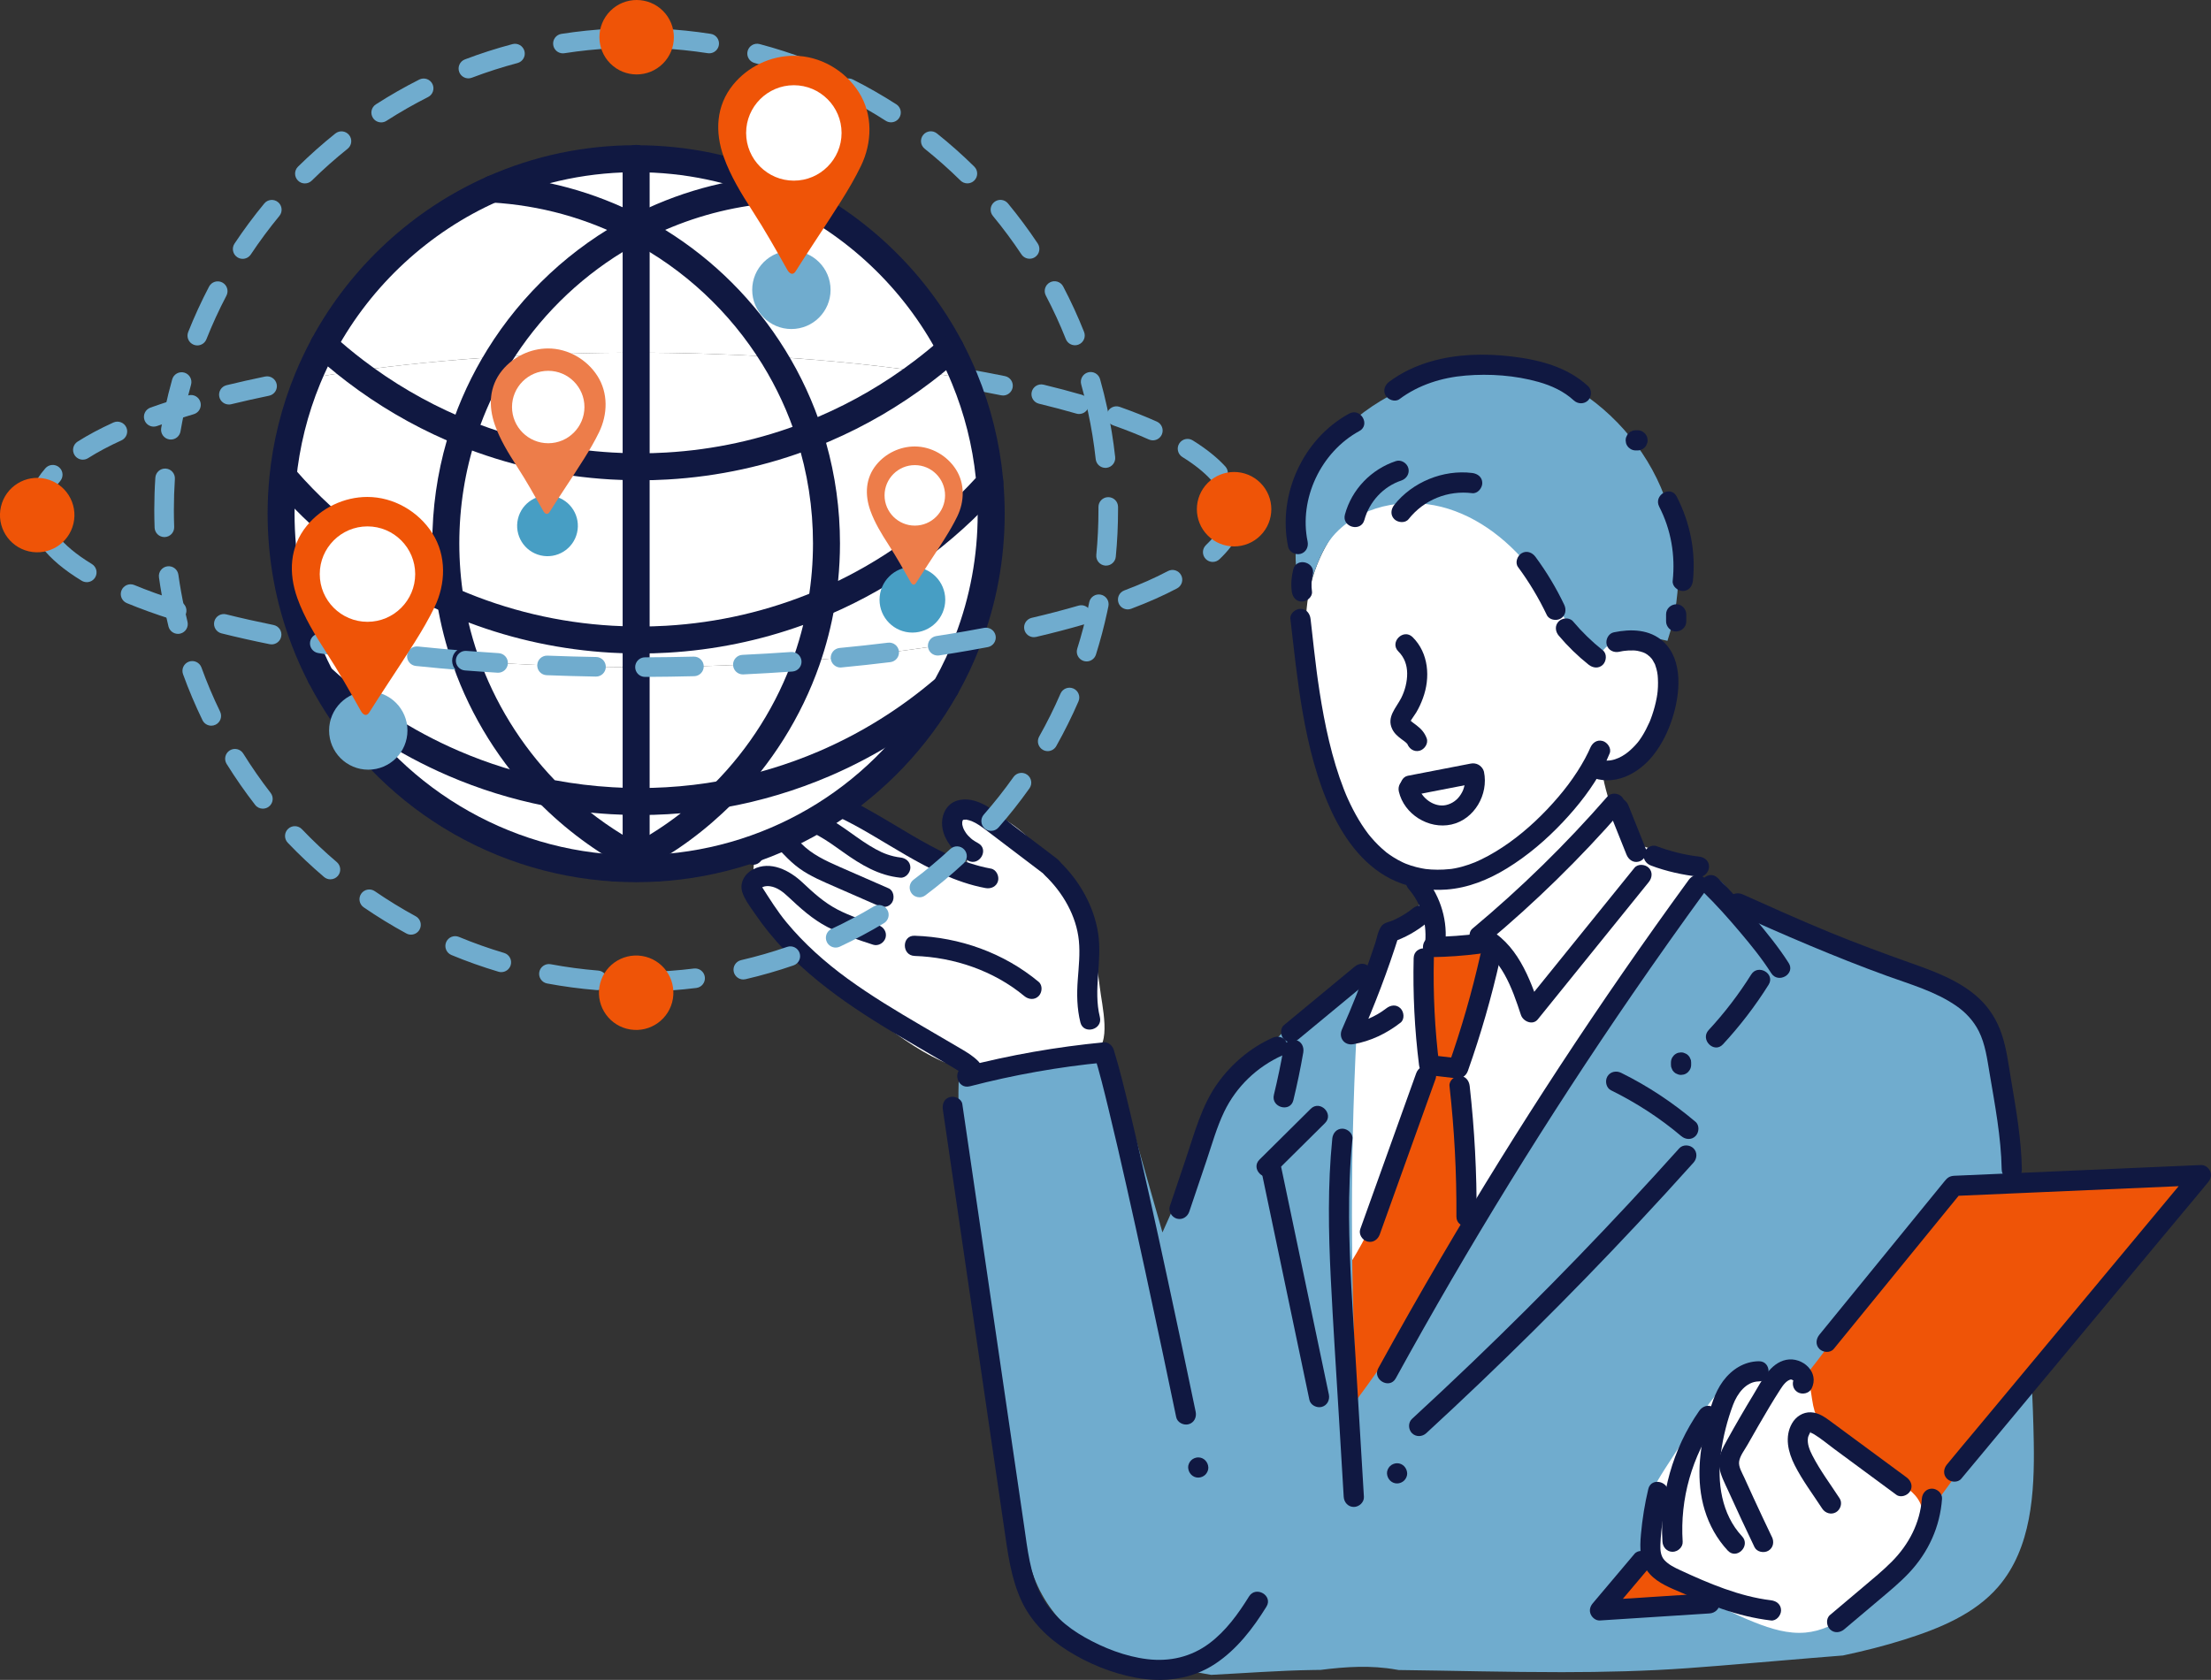 <?xml version="1.0" encoding="UTF-8"?>
<svg id="_レイヤー_2" data-name="レイヤー 2" xmlns="http://www.w3.org/2000/svg" viewBox="0 0 1291.2 981.25">
  <rect x="0" y="0" width="1291.2" height="981.25" fill="#333333" stroke="none"/>
  <defs>
    <style>
      .cls-1 {
        fill: #fff;
      }

      .cls-2 {
        fill: #479ec4;
      }

      .cls-3 {
        fill: #ef5407;
      }

      .cls-4 {
        fill: #ed7d4a;
      }

      .cls-5 {
        fill: #70acce;
      }

      .cls-6 {
        fill: #101841;
      }
    </style>
  </defs>
  <g id="_レイヤー_1-2" data-name="レイヤー 1">
    <g>
      <g>
        <g>
          <g>
            <path class="cls-1" d="M810.08,503.04c-34.15-30.07-42.08-85.93-46.82-128.19-4.66-41.57,18.54-82.54,58.95-95.87,37.41-12.34,82.23,3.69,103.33,36.96,9.79,15.44,15.07,34.15,28.54,46.51,3.92,3.59,8.46,6.56,11.78,10.71,7.19,8.97,7.37,21.64,5.59,33-2.51,15.95-10.31,33.34-25.45,40.84-10.12,5.02-11.32,1.95-8.2,14.11,2.93,11.4,7.1,20.97,15.43,29.59,6.42,6.66,35.83,8.69,39.23,15.83,3.69,7.75-15.87,22.3-19.43,28.72-5.03,9.06-10.93,17.59-16.79,26.12-55.5,80.77-114.14,171.65-163.83,256.11-14.74-60.42-6.88-131.64-4.92-193.8,.46-14.51,.99-29.38,6.47-42.82,7.82-19.2,24.79-33.24,34.43-51.59,1.03-1.95,1.99-4.03,2.02-6.23,.08-5.77-5.78-9.51-10.63-12.64-3.45-2.23-6.68-4.69-9.7-7.35Z"/>
            <path class="cls-5" d="M767.14,275.31c13.16-28.14,41.98-45.81,71.3-56.08,13.57-4.75,27.93-8.31,42.24-6.87,9.28,.93,18.26,3.95,26.71,7.89,27.72,12.93,50.41,36.3,62.52,64.39,12.1,28.09,13.51,60.64,3.87,89.66-7.36-1.67-14.92-3.35-22.4-2.35-7.48,1-15.01,5.27-17.73,12.31-14.96-11.99-23.54-29.96-34.68-45.56-13.29-18.62-31.32-34.65-53.15-41.5-21.82-6.86-47.65-3.24-64.19,12.56-10.07,9.62-12.53,21.32-17.63,33.25-15.94-4.87-1.81-57.1,3.15-67.7Z"/>
            <path class="cls-3" d="M853.99,622.64c-2.49,28.07,10.95,56.63,4.1,83.96-3.12,12.45-10.23,23.47-17.22,34.23-9.61,14.79-14.46,29.73-20.79,45.56-1.89,4.72-28.19,38.44-28.13,38.57-3.75-7.74-4.29-16.59-4.76-25.18-.85-15.48-1.7-30.96-2.55-46.44-.15-2.68-.29-5.4,.36-8,.68-2.75,2.2-5.2,3.7-7.6,18.92-30.32,26.99-60.15,38.72-93.57,2.15-6.13,4.6-12.22,5.69-18.63,3.45-20.33-15.45-66.46,16.7-73.93,41.39-9.61,4.19,58.44,4.19,71.01Z"/>
          </g>
          <path class="cls-5" d="M707.29,978.31c19.77-1.01,39.49-2.52,59.31-2.84,1.53-.02,3.07-.04,4.6-.06,14.71-1.85,29.34-2.83,44.3-.15,.43,.08,.87,.15,1.3,.22,31.8,.39,63.6,1.27,95.4,1.25,24.5-.02,49.01-.58,73.46-2.34,23.95-1.72,47.88-3.95,71.81-5.88,6.26-.51,12.53-1.01,18.8-1.52,12.07-2.58,24.08-5.56,36.04-9.35,20.24-6.42,40.91-14.8,54.74-30.91,19.27-22.44,21.16-54.63,20.65-84.2-.84-49.28-5.73-98.36-11.18-147.3-4.03-36.16,2.31-77.7-26.9-106.2-20.66-20.16-50.82-26.05-77.65-36.69-16.46-6.53-38.41-9.5-52.75-19.89-10.07-7.29-12.65-27.07-25.53-16.19-14.68,12.4-30.79,41.38-40.96,57.81-24.23,39.16-45.58,71.29-71.38,109.43-29.41,43.46-57.56,91.91-88.95,133.96-4.36-82.01-3.78-164.29,1.74-246.23-58.57,26.32-89.27,89.93-115.28,148.65-8.9-31.25-17.8-62.49-26.7-93.74-.77-2.7-1.65-5.57-3.83-7.34-2.48-2.01-5.96-2.06-9.16-1.99-26.53,.64-53,3.61-79.02,8.85-2.02,32.37,3.24,64.7,8.48,96.71,8.84,53.96,17.68,107.92,26.52,161.88,2.36,14.39,4.77,28.98,10.87,42.22,12.36,26.84,40.36,45.75,69.88,47.19,10.27,.5,20.84,2.84,31.38,4.64Z"/>
          <path class="cls-1" d="M600.98,489.74c-11.06-10.75-25.78-19.58-40.57-16.02,1.47,9.95,2.95,19.89,4.42,29.84-18.03-2.93-33.13-14.67-48.85-23.96-15.72-9.29-35.06-16.47-51.94-9.48-16.59,6.87-25.56,26.4-23.9,44.28s12.13,33.94,25.06,46.4c12.93,12.46,28.36,21.96,43.04,32.31,13.51,9.53,26.61,19.94,41.7,26.69,19.12,8.55,64.35,2.18,88.63-5.35,11.05-3.43,4.84-27.44,3.67-38.05-3.47-31.34-17.13-61.64-39.03-84.41-.72-.75-1.47-1.5-2.23-2.24Z"/>
          <path class="cls-3" d="M1121.06,712.82c3.8-4.79,7.72-9.65,12.9-12.89,7.77-4.86,17.37-5.5,26.52-6.01,40.51-2.23,81.02-4.47,121.53-6.7-46.53,49.71-89.53,102.73-128.54,158.53-24.16,34.55-49.74,72.5-89.76,85.79-39.94,13.26-84.13-1.76-125.48,6.05,32.54-40.07,66.82-78.46,101.46-116.69,30.01-33.12,53.51-72.97,81.37-108.09Z"/>
          <path class="cls-1" d="M1063.37,832.53c-2.04-3.44-3.6-7.27-4.5-11.59-1.06-5.04-1.21-10.32-3.2-15.07-2-4.74-6.63-8.97-11.73-8.27-3.46,.47-6.27,3.05-9.63,4-3.39,.95-7,.16-10.51,.28-12.1,.42-20.97,11.15-27.95,21.05-8.02,11.37-15.79,22.92-23.3,34.64-6.55,10.21-13.14,21.41-12.5,33.52,.88,16.63,14.96,29.33,28.99,38.3,11.31,7.23,23.32,13.38,35.81,18.32,9.42,3.73,19.43,6.81,29.52,5.9,17.91-1.62,32.23-15.28,43.54-29.26,7.64-9.45,25.87-27.97,24.79-41.13-1.23-14.98-21.89-20.02-32.45-26.82-10.34-6.66-20.76-13.57-26.86-23.87Z"/>
        </g>
        <g>
          <g>
            <path class="cls-6" d="M753.58,361.52c2.11,18.08,3.95,36.18,7.08,54.12,3.53,20.25,8.52,40.48,17.34,59.13,7.85,16.59,19.82,32.49,37.1,39.96,9.33,4.03,19.47,5.62,29.6,4.87,12.73-.94,24.52-5.75,35.33-12.38,12.1-7.42,23.08-16.82,32.78-27.14,8.97-9.54,17.26-20.12,23.38-31.73,1.42-2.7,2.66-5.47,3.83-8.29,1.22-2.94-1.32-6.48-4.12-7.25-3.39-.93-6.03,1.16-7.25,4.12,.42-1.01-.25,.56-.38,.84-.27,.6-.55,1.19-.83,1.78-.59,1.22-1.21,2.44-1.86,3.63-1.38,2.55-2.87,5.04-4.44,7.48-3.45,5.34-6.9,9.91-10.92,14.64-8.51,10.01-18.3,19.38-28.85,26.9-5.21,3.71-10.68,7.08-16.45,9.86-2.66,1.28-4.17,1.93-7.1,2.94-2.63,.91-5.32,1.66-8.05,2.18-.66,.13-1.31,.24-1.97,.34-.7,.11,.06,0,.17-.02-.37,.04-.74,.09-1.1,.12-1.26,.13-2.52,.23-3.79,.3-2.41,.12-4.82,.12-7.23-.03-1.07-.07-2.13-.18-3.2-.29-.89-.09,1.01,.16,.12,.02-.24-.04-.48-.07-.71-.11-.63-.1-1.26-.21-1.88-.33-2.13-.41-4.24-.95-6.31-1.63-.94-.3-1.87-.64-2.78-1-.47-.18-1.56-.67-.47-.18-.54-.25-1.09-.49-1.63-.75-1.88-.9-3.7-1.91-5.45-3.02-.81-.52-1.61-1.05-2.4-1.61-.42-.3-.84-.61-1.26-.92-.8-.58,.65,.55-.39-.31-1.61-1.35-3.19-2.72-4.68-4.2-1.51-1.5-2.96-3.08-4.33-4.71-.35-.41-.69-.83-1.03-1.25-.3-.37-.85-1.09-.23-.27-.71-.93-1.41-1.88-2.08-2.85-2.6-3.7-4.9-7.61-6.98-11.62-1.04-2-2.02-4.03-2.95-6.09-.24-.54-.48-1.08-.72-1.62-.15-.34-.75-1.76-.31-.7-.46-1.11-.91-2.22-1.35-3.34-1.78-4.55-3.36-9.18-4.78-13.86-2.87-9.44-5.1-19.07-6.95-28.76-.91-4.8-1.73-9.61-2.48-14.44-.36-2.34-.71-4.69-1.04-7.04-.15-1.07-.3-2.14-.44-3.21,.19,1.39-.04-.31-.08-.63-.08-.64-.17-1.29-.25-1.93-1.05-8.14-1.94-16.29-2.85-24.44-.2-1.75-.4-3.51-.6-5.26-.37-3.16-2.45-5.9-5.9-5.9-2.9,0-6.27,2.71-5.9,5.9h0Z"/>
            <path class="cls-6" d="M945.57,380.71c.6-.12,1.21-.25,1.81-.35,.07-.01,2.01-.31,.75-.14,.91-.12,1.82-.2,2.73-.25,1.02-.06,2.04-.07,3.05-.04,.32,.01,.64,.03,.96,.05,.34,.02,2.36,.35,.72,.04,1.54,.29,2.98,.69,4.47,1.18-1.57-.52,.28,.15,.71,.38,.66,.36,1.27,.8,1.9,1.2-1.48-.92,.38,.35,.76,.73,.43,.43,.81,.9,1.23,1.34,.87,.91-.67-1.13-.04-.04,.15,.26,.34,.51,.51,.76,.43,.68,.8,1.39,1.17,2.1,.76,1.48-.26-.9,.29,.68,.25,.74,.5,1.47,.71,2.22,.18,.64,.33,1.29,.46,1.94,.1,.47,.41,3.04,.24,1.26,.32,3.34,.36,6.66,.04,10.01-.03,.33-.35,2.78-.11,1.15-.12,.84-.25,1.67-.41,2.51-.32,1.76-.71,3.51-1.17,5.24-.44,1.66-.93,3.3-1.49,4.93-.25,.73-.51,1.46-.78,2.19-.16,.43-.33,.86-.5,1.29-.11,.28-.23,.57-.35,.85,.3-.7,.32-.75,.06-.15-1.34,2.93-2.76,5.8-4.5,8.52-.48,.75-.98,1.48-1.49,2.2-.19,.27-.4,.53-.59,.8,1-1.38-.06,.06-.28,.33-1.64,1.97-3.48,3.82-5.45,5.46-4.34,3.61-11.09,6.76-16.74,4.3-2.92-1.27-6.33-.86-8.07,2.12-1.46,2.5-.82,6.79,2.12,8.07,13.94,6.09,28.36-1.3,37.21-12.5,5.09-6.44,8.69-13.87,11.18-21.67,4.41-13.8,6.54-33.7-5.31-44.61-7.93-7.3-18.93-7.54-28.96-5.46-3.12,.65-4.92,4.32-4.12,7.25,.89,3.24,4.12,4.77,7.25,4.12h0Z"/>
            <path class="cls-6" d="M886.51,331.21c6.49,8.78,12.1,18.14,16.8,28,1.37,2.87,5.48,3.63,8.07,2.12,2.94-1.72,3.49-5.18,2.12-8.07-4.7-9.86-10.32-19.22-16.8-28-1.89-2.56-5.11-3.85-8.07-2.12-2.52,1.48-4.02,5.49-2.12,8.07h0Z"/>
            <path class="cls-6" d="M910.29,371.29c5.25,6.22,11.08,11.89,17.45,16.96,2.49,1.98,5.91,2.43,8.34,0,2.05-2.05,2.51-6.35,0-8.34-6.37-5.07-12.2-10.73-17.45-16.96-2.06-2.44-6.22-2.12-8.34,0-2.41,2.41-2.06,5.9,0,8.34h0Z"/>
            <path class="cls-6" d="M816.66,380.54c3.56,3.54,5.05,7.95,5.11,12.73,.06,4.85-1.27,10.07-3.45,14.38-2.98,5.88-8.7,11.14-5.27,18.23,1.23,2.55,3.25,4.26,5.47,5.92,.45,.34,.9,.66,1.36,.99,.17,.12,1.35,1.08,.59,.44,.48,.41,.96,.83,1.38,1.3,.28,.31,.24,.26-.12-.15,.32,.6,.35,.6,.07,0,1.1,2.99,4,5.01,7.25,4.12,2.87-.79,5.23-4.25,4.12-7.25-1.22-3.31-3.24-5.53-6-7.63-.45-.34-.9-.68-1.35-1.01-.19-.14-1.56-1.18-1.19-.87,.39,.32-.84-.8-.99-.95-.82-.79,.26,.66-.23-.42-.05-.12,.54,1.24,.25,1.16-.16-.04,.5-1.02,.66-1.28,.86-1.38,1.87-2.66,2.72-4.05,1.59-2.64,2.87-5.48,3.93-8.37,4.42-12,3.42-26.3-5.99-35.65-5.39-5.35-13.73,2.98-8.34,8.34h0Z"/>
            <path class="cls-6" d="M825.27,464.51c12.24-2.37,24.47-4.74,36.71-7.11,3.13-.61,4.92-4.35,4.12-7.25-.9-3.27-4.12-4.73-7.25-4.12-12.24,2.37-24.47,4.74-36.71,7.11-3.13,.61-4.92,4.35-4.12,7.25,.9,3.27,4.12,4.73,7.25,4.12h0Z"/>
            <path class="cls-6" d="M816.91,462.34c3.06,13.3,17.38,22.2,30.66,19.28,13.52-2.98,21.79-17.65,19.06-30.79-.65-3.12-4.32-4.92-7.25-4.12-3.24,.89-4.77,4.12-4.12,7.25,.21,1.03,.22,3.81-.01,4.81-.54,2.32-1.01,3.47-2.22,5.37-1.96,3.09-4.94,5.29-8.6,6.11-6.68,1.49-14.51-3.91-16.15-11.04-.71-3.1-4.28-4.94-7.25-4.12-3.19,.88-4.83,4.14-4.12,7.25h0Z"/>
          </g>
          <path class="cls-6" d="M822.65,519.3c7.29,8.41,10.55,19.49,9.7,30.51-.25,3.18,2.89,5.9,5.9,5.9,3.4,0,5.65-2.71,5.9-5.9,1.1-14.18-3.89-28.16-13.15-38.85-2.09-2.41-6.2-2.14-8.34,0-2.39,2.39-2.09,5.92,0,8.34h0Z"/>
          <path class="cls-6" d="M938.7,465.29c-24.18,27.75-50.54,53.55-78.8,77.13-2.77,2.31-2.06,7.72,1.19,9.26,15.68,7.44,21.93,25.36,27.11,41.15,1.25,3.81,6.88,6.28,9.85,2.6,21.6-26.73,43.2-53.46,64.8-80.19,2-2.47,2.42-5.92,0-8.34-2.07-2.07-6.33-2.49-8.34,0-21.6,26.73-43.2,53.46-64.8,80.19,3.28,.87,6.57,1.73,9.85,2.6-6.02-18.35-13.85-39.33-32.53-48.19,.4,3.09,.8,6.17,1.19,9.26,28.26-23.58,54.61-49.39,78.8-77.13,2.09-2.4,2.36-5.98,0-8.34-2.14-2.14-6.24-2.41-8.34,0h0Z"/>
          <path class="cls-6" d="M939.63,473.64c3.4,8.5,6.81,17.01,10.21,25.51,1.18,2.95,3.94,5.03,7.25,4.12,2.81-.77,5.31-4.28,4.12-7.25-3.4-8.5-6.81-17.01-10.21-25.51-1.18-2.95-3.94-5.03-7.25-4.12-2.81,.77-5.31,4.28-4.12,7.25h0Z"/>
          <path class="cls-6" d="M836.68,559.06c9.09-.14,18.15-.8,27.17-1.96,3.16-.41,5.9-2.42,5.9-5.9,0-2.87-2.72-6.31-5.9-5.9-9.02,1.17-18.08,1.82-27.17,1.96-7.58,.12-7.6,11.91,0,11.79h0Z"/>
          <path class="cls-6" d="M864.6,557.37c-4.96,22.02-11.21,43.73-18.74,65.02-1.06,3,1.2,6.45,4.12,7.25,3.26,.9,6.19-1.1,7.25-4.12,7.53-21.28,13.79-42.99,18.74-65.02,.7-3.1-.95-6.38-4.12-7.25-2.96-.81-6.55,1-7.25,4.12h0Z"/>
          <path class="cls-6" d="M825.56,559.61c-.5,20.88,.55,41.77,3.14,62.5,.43,3.46,2.38,5.49,5.9,5.9,5.47,.64,10.94,1.28,16.41,1.92,3.17,.37,5.9-2.97,5.9-5.9,0-3.49-2.72-5.53-5.9-5.9-5.47-.64-10.94-1.28-16.41-1.92,1.97,1.97,3.93,3.93,5.9,5.9-2.59-20.73-3.64-41.62-3.14-62.5,.18-7.59-11.61-7.59-11.79,0h0Z"/>
          <path class="cls-6" d="M825.04,530.61c-2.37,1.94-4.97,3.6-7.66,5.06-1.37,.74-2.79,1.46-4.23,2.06-1.54,.64-3.36,.98-4.8,1.82-3.34,1.96-4.05,7.78-5.18,11.22-1.14,3.46-2.32,6.92-3.53,10.36-4.78,13.59-10.09,26.98-15.94,40.14-2.16,4.85,1.36,9.59,6.66,8.66,10.18-1.79,19.42-6.27,27.54-12.58,2.52-1.96,2.05-6.28,0-8.34-2.48-2.48-5.82-1.96-8.34,0-6.5,5.05-14.28,8.13-22.33,9.55,2.22,2.89,4.44,5.77,6.66,8.66,8.85-19.89,16.6-40.24,23.13-61.01-1.37,1.37-2.75,2.75-4.12,4.12,7.57-2.53,14.32-6.34,20.49-11.38,2.47-2.02,2.09-6.25,0-8.34-2.44-2.44-5.86-2.02-8.34,0h0Z"/>
          <path class="cls-6" d="M964.22,505.62c9.04,3.37,18.37,5.43,27.95,6.51,3.17,.36,5.9-2.97,5.9-5.9,0-3.48-2.72-5.54-5.9-5.9-8.49-.96-16.82-3.11-24.81-6.09-2.98-1.11-6.46,1.24-7.25,4.12-.91,3.3,1.12,6.14,4.12,7.25h0Z"/>
          <path class="cls-6" d="M827.03,626.94c-10.89,30.33-21.77,60.67-32.65,91-1.08,3,1.21,6.45,4.12,7.25,3.27,.9,6.17-1.11,7.25-4.12,10.88-30.33,21.77-60.67,32.65-91,1.08-3-1.21-6.45-4.12-7.25-3.27-.9-6.17,1.11-7.25,4.12h0Z"/>
          <path class="cls-6" d="M846.49,634.36c2.84,25.31,4.19,50.76,4.04,76.23-.04,7.59,11.75,7.6,11.79,0,.14-25.47-1.2-50.92-4.04-76.23-.35-3.16-2.46-5.9-5.9-5.9-2.91,0-6.25,2.71-5.9,5.9h0Z"/>
          <path class="cls-6" d="M986.16,514.02c-25.97,35.61-51.05,71.86-75.21,108.72-23.98,36.6-47.06,73.79-69.19,111.53-12.58,21.45-24.85,43.08-36.83,64.88-3.66,6.66,6.52,12.61,10.18,5.95,21.22-38.63,43.39-76.73,66.51-114.25,22.95-37.25,46.83-73.93,71.61-110,14.08-20.5,28.46-40.79,43.11-60.89,1.88-2.57,.44-6.57-2.12-8.07-2.98-1.75-6.19-.47-8.07,2.12h0Z"/>
          <path class="cls-6" d="M791.11,564.63c-13.75,11.38-27.51,22.75-41.26,34.13-2.46,2.03-2.1,6.24,0,8.34,2.43,2.43,5.88,2.04,8.34,0,13.75-11.38,27.51-22.75,41.26-34.13,2.46-2.03,2.1-6.24,0-8.34-2.43-2.43-5.88-2.04-8.34,0h0Z"/>
          <path class="cls-6" d="M749.72,611.68c-1.62,9.34-3.55,18.62-5.78,27.83-1.79,7.37,9.58,10.52,11.37,3.14,2.23-9.21,4.16-18.49,5.78-27.83,.54-3.13-.84-6.35-4.12-7.25-2.84-.78-6.71,.96-7.25,4.12h0Z"/>
          <path class="cls-6" d="M765.46,647.66c-9.98,9.9-19.96,19.8-29.94,29.69-5.4,5.35,2.94,13.69,8.34,8.34,9.98-9.9,19.96-19.8,29.94-29.69,5.4-5.35-2.94-13.69-8.34-8.34h0Z"/>
          <path class="cls-6" d="M736.88,685.09c7.22,34.44,14.44,68.89,21.66,103.33,2.04,9.75,4.09,19.5,6.13,29.24,.65,3.12,4.32,4.92,7.25,4.12,3.23-.89,4.77-4.13,4.12-7.25-7.22-34.44-14.44-68.89-21.66-103.33-2.04-9.75-4.09-19.5-6.13-29.24-.65-3.12-4.32-4.92-7.25-4.12-3.23,.89-4.77,4.13-4.12,7.25h0Z"/>
          <path class="cls-6" d="M778.03,665.17c-2.72,27.11-2.22,54.39-.87,81.56,1.35,27.14,3.16,54.26,4.78,81.38,.92,15.41,1.85,30.82,2.77,46.22,.19,3.18,2.57,5.9,5.9,5.9,3.04,0,6.09-2.7,5.9-5.9-1.64-27.34-3.28-54.67-4.92-82.01-1.62-27.05-3.57-54.12-3.74-81.23-.09-15.33,.44-30.67,1.97-45.92,.32-3.17-2.94-5.9-5.9-5.9-3.45,0-5.58,2.71-5.9,5.9h0Z"/>
          <path class="cls-6" d="M822.59,303.24c9.03-11.36,22.92-16.93,37.15-15.17,3.17,.39,5.9-2.99,5.9-5.9,0-3.51-2.72-5.5-5.9-5.9-16.93-2.09-34.88,5.28-45.49,18.63-1.98,2.49-2.43,5.91,0,8.34,2.05,2.05,6.35,2.51,8.34,0h0Z"/>
          <path class="cls-6" d="M755.27,332.57c-1.08,4.23-1.46,8.59-.89,12.92,.42,3.16,2.41,5.9,5.9,5.9,2.86,0,6.32-2.72,5.9-5.9-.44-3.33-.37-6.53,.46-9.79,1.88-7.36-9.49-10.49-11.37-3.14h0Z"/>
          <path class="cls-6" d="M817.26,233.14c11.22-8.37,24.7-12.6,38.57-13.76,14.13-1.18,28.99-.14,42.67,3.72,7.53,2.13,14.76,5.43,20.56,10.78,2.34,2.16,6.02,2.32,8.34,0,2.19-2.19,2.35-6.17,0-8.34-12.32-11.35-28.68-15.44-44.89-17.35-15.64-1.84-31.95-1.43-47.15,3.02-8.6,2.51-16.85,6.38-24.05,11.74-2.55,1.9-3.85,5.1-2.12,8.07,1.47,2.51,5.5,4.03,8.07,2.12h0Z"/>
          <path class="cls-6" d="M955.26,263.11h1.03c.81,.03,1.57-.14,2.27-.51,.73-.24,1.36-.64,1.9-1.22,.58-.53,.98-1.17,1.22-1.9,.37-.7,.54-1.46,.51-2.27l-.21-1.57c-.28-1-.79-1.87-1.52-2.6-.4-.31-.8-.61-1.19-.92-.92-.53-1.91-.8-2.98-.81h-1.03c-.81-.03-1.57,.14-2.27,.51-.73,.24-1.36,.64-1.9,1.22-.57,.53-.98,1.17-1.22,1.9-.37,.7-.54,1.46-.51,2.27l.21,1.57c.28,1,.79,1.87,1.52,2.6,.4,.31,.8,.61,1.19,.92,.92,.53,1.91,.8,2.98,.81h0Z"/>
          <path class="cls-6" d="M968.95,295.96c6.92,13.37,9.48,28.42,7.88,43.35-.34,3.17,2.95,5.9,5.9,5.9,3.47,0,5.55-2.72,5.9-5.9,1.82-16.97-1.66-34.18-9.49-49.31-3.49-6.74-13.67-.78-10.18,5.95h0Z"/>
          <path class="cls-6" d="M972.97,358.85v4.11c0,3.08,2.71,6.04,5.9,5.9,3.19-.14,5.9-2.59,5.9-5.9v-4.11c0-3.08-2.71-6.04-5.9-5.9-3.19,.14-5.9,2.59-5.9,5.9h0Z"/>
          <path class="cls-6" d="M763.62,316.26c-5.14-24.73,7.65-52.18,30.22-64.48,6.67-3.63,.72-13.82-5.95-10.18-27.17,14.8-41.91,47.65-35.64,77.8,.65,3.12,4.32,4.92,7.25,4.12,3.24-.89,4.77-4.12,4.12-7.25h0Z"/>
          <path class="cls-6" d="M796.79,303.71c2.87-10.63,11.09-19.56,21.55-23.02,3.02-1,4.99-4.07,4.12-7.25-.81-2.96-4.22-5.12-7.25-4.12-14.42,4.77-25.81,16.54-29.79,31.25-1.98,7.34,9.39,10.46,11.37,3.13h0Z"/>
          <path class="cls-6" d="M566.35,634.53c25.72-6.67,51.92-11.36,78.38-13.9-1.9-1.44-3.79-2.89-5.69-4.33,3.17,10.27,5.71,20.74,8.25,31.17,3.69,15.14,7.18,30.34,10.6,45.54,7.35,32.61,14.38,65.3,21.29,98,2.59,12.26,5.16,24.52,7.71,36.79,.65,3.12,4.32,4.92,7.25,4.12,3.24-.89,4.77-4.12,4.12-7.25-5.35-25.81-10.81-51.59-16.37-77.35-7.05-32.67-14.18-65.33-21.99-97.83-2.92-12.16-5.81-24.38-9.5-36.33-.71-2.29-3.09-4.58-5.69-4.33-27.5,2.64-54.77,7.39-81.51,14.32-7.34,1.9-4.23,13.28,3.13,11.37h0Z"/>
          <path class="cls-6" d="M550.61,648.07c9.54,65.11,19.07,130.22,28.61,195.34,2.41,16.44,4.82,32.89,7.22,49.33,2.1,14.35,3.89,28.86,10,42.17,5.66,12.32,15.58,21.99,26.92,29.17,11.91,7.54,25.81,13.25,39.67,15.83,16.19,3.02,32.72,1.18,46.66-8.07,12.62-8.38,22.01-20.62,29.9-33.37,4-6.47-6.19-12.4-10.18-5.95-6.27,10.13-13.53,20.17-23.16,27.38-10.64,7.97-23.18,10.83-36.32,9.23-12.74-1.55-25.42-6.51-36.54-12.81-10.63-6.02-20.01-14.08-25.64-25.08-6.22-12.16-7.69-26.35-9.64-39.68-2.26-15.46-4.53-30.91-6.79-46.37-4.62-31.57-9.25-63.14-13.87-94.71-5.15-35.19-10.31-70.37-15.46-105.56-.46-3.15-4.45-4.89-7.25-4.12-3.38,.93-4.58,4.09-4.12,7.25h0Z"/>
          <path class="cls-6" d="M699.76,863.09c1.51,0,3.1-.66,4.17-1.73s1.79-2.7,1.73-4.17c-.14-3.19-2.59-5.9-5.9-5.9-1.51,0-3.1,.66-4.17,1.73s-1.79,2.7-1.73,4.17c.14,3.19,2.59,5.9,5.9,5.9h0Z"/>
          <path class="cls-6" d="M1011.91,532.65c29.67,13.32,59.43,26.27,90.01,37.36,13.84,5.02,28.33,9.11,40.54,17.54,5.46,3.77,10.11,8.75,13.15,14.81,3.77,7.51,4.88,16.18,6.26,24.37,3.14,18.64,6.75,37.39,7.09,56.35,.13,7.58,11.93,7.6,11.79,0-.32-17.74-3.42-35.39-6.38-52.84-1.47-8.66-2.52-17.55-5.31-25.9-2.65-7.95-6.93-15.13-13.05-20.9-11.26-10.61-26.23-15.98-40.55-21.07-15.83-5.62-31.57-11.47-47.11-17.85-16.98-6.97-33.74-14.52-50.49-22.04-2.9-1.3-6.34-.84-8.07,2.12-1.47,2.52-.8,6.76,2.12,8.07h0Z"/>
          <path class="cls-6" d="M743,606.27c-12.76,5.74-23.65,14.99-31.81,26.31-9.45,13.12-13.62,29.3-18.72,44.42-3.1,9.19-6.21,18.39-9.31,27.58-1.02,3.02,1.17,6.44,4.12,7.25,3.22,.89,6.23-1.09,7.25-4.12,3.37-9.97,6.73-19.95,10.1-29.92,3.21-9.51,5.95-19.42,10.32-28.48,7.1-14.7,19.15-26.18,34-32.87,2.9-1.31,3.6-5.53,2.12-8.07-1.75-2.99-5.15-3.43-8.07-2.12h0Z"/>
          <path class="cls-6" d="M534.11,558.38c23.06,.76,46.25,8.64,64.1,23.46,2.45,2.03,5.94,2.4,8.34,0,2.09-2.09,2.46-6.29,0-8.34-20.35-16.91-46.06-26.05-72.44-26.92-7.59-.25-7.58,11.54,0,11.79h0Z"/>
          <path class="cls-6" d="M513.07,540.47c-8.24-2.69-16.4-5.26-23.91-9.17-7.95-4.14-14.09-9.78-20.56-15.86-7.52-7.05-18.63-12.9-28.82-7.64-4.83,2.5-8.05,7.89-6.29,13.32,1.46,4.5,4.78,8.76,7.42,12.64,20.54,30.18,50.38,51.16,81.29,69.64,8.95,5.35,17.99,10.55,26.98,15.83,3.61,2.12,7.28,4.16,10.79,6.44,.45,.29,.87,.63,1.33,.9,.75,.45-.54-.42-.57-.45,.17,.17,.38,.3,.55,.46,.62,.59,1.23,1.18,1.82,1.79,5.28,5.47,13.61-2.87,8.34-8.34-3.06-3.18-6.75-5.36-10.53-7.59-7.6-4.49-15.24-8.91-22.85-13.37-14.67-8.59-29.28-17.36-43.04-27.37-13.12-9.54-25.33-20.42-35.69-32.92-5.45-6.57-9.81-13.68-14.42-20.82-.76-1.17-.46,.18-.23,.52,.29,.43-.81-.02,.15,0-.09,0,.61-.36,.57-.33,1.16-.59,2.89-.68,4.31-.47,4.15,.6,7.58,3.31,10.54,6.09,7.16,6.72,14.17,13.12,22.95,17.7,8.49,4.43,17.65,7.39,26.72,10.36,3.03,.99,6.44-1.15,7.25-4.12,.88-3.2-1.08-6.26-4.12-7.25h0Z"/>
          <path class="cls-6" d="M445.53,497.67c-.37-1.04-.93-2.23-.99-3.34,0,.08,.02-1.23-.1,.12,.36-.58,.36-.62-.02-.13,.5-.46,.5-.51,.02-.16,.48-.29,.94-.62,1.47-.84-.96,.39,.63-.1,.83-.15,.71-.13,.79-.15,.24-.06,.41-.03,.82-.05,1.23-.05,.05,0,1.87,.18,.89,.01,.22,.04,2.33,.64,1.44,.29,2.94,1.16,5.18,3.64,7.31,5.87,2.8,2.92,5.66,5.62,8.94,8,6.39,4.62,13.78,7.64,20.96,10.8,8.41,3.7,16.83,7.38,25.25,11.05,2.92,1.27,6.33,.86,8.07-2.12,1.46-2.5,.82-6.79-2.12-8.07-9.59-4.18-19.18-8.36-28.75-12.59-8.11-3.58-16.15-7.28-22.4-13.72-5.9-6.08-12.28-12.17-21.45-11.21-3.99,.42-7.97,1.86-10.63,5.01-3.54,4.2-3.37,9.46-1.59,14.41,1.08,2.99,4.01,5.01,7.25,4.12,2.89-.79,5.2-4.24,4.12-7.25h0Z"/>
          <path class="cls-6" d="M462.32,482.67c11.62,1.6,20.71,8.4,30.3,15.22,10.12,7.19,20.52,13.52,33.13,14.77,3.17,.32,5.9-2.94,5.9-5.9,0-3.45-2.71-5.58-5.9-5.9-.88-.09-2.4-.34-3.81-.67-1.3-.31-2.58-.69-3.84-1.12-2.4-.83-4.26-1.71-6.77-3.08-5.05-2.76-9.74-6.13-14.42-9.47-9.53-6.79-19.59-13.59-31.45-15.22-3.15-.43-6.33,.76-7.25,4.12-.76,2.75,.94,6.82,4.12,7.25h0Z"/>
          <path class="cls-6" d="M455.05,484.75c.54-1.75-.42,.99,.33-.61-.37,.79,.57-.21-.12,.16,.43-.23,.83-.53,1.28-.75,.36-.18,.36-.18,0-.01,.3-.11,.6-.21,.9-.29,2.23-.57,3.73-.67,6.44-.37,3.17,.35,5.9-2.96,5.9-5.9,0-3.48-2.72-5.54-5.9-5.9-8.03-.9-17.62,2.08-20.21,10.53-2.23,7.27,9.15,10.38,11.37,3.13h0Z"/>
          <path class="cls-6" d="M472.2,472.75c.14,.41-.3,1.92-.49,1.84-.03-.01,1.18-.68,1.21-.69,1.62-.6,3.59-.53,5.27-.37,3.63,.33,7.24,1.77,10.54,3.28,6.97,3.19,13.67,6.95,20.28,10.82,13.49,7.9,26.69,16.42,41.01,22.8,8.22,3.66,16.69,6.69,25.56,8.31,3.13,.57,6.36-.86,7.25-4.12,.79-2.86-.97-6.68-4.12-7.25-16.93-3.09-32.13-11.24-46.82-19.86-7.43-4.37-14.77-8.9-22.28-13.14-7.66-4.33-15.73-8.95-24.24-11.36-5.12-1.45-11.18-2.07-16.29-.22-5.28,1.92-10.33,7.07-8.26,13.11,1.03,3.01,4.05,5,7.25,4.12,2.93-.81,5.15-4.23,4.12-7.25h0Z"/>
          <path class="cls-6" d="M617.27,501.59c-8.5-6.46-17-12.91-25.5-19.37-7-5.32-13.99-11.93-22.61-14.46-5.31-1.56-11.71-1.07-15.57,3.34-3.69,4.21-4.23,10.25-2.52,15.45,2.34,7.07,7.74,12.62,14.2,16.13,6.67,3.62,12.63-6.56,5.95-10.18-1.16-.63-2.28-1.31-3.35-2.08-.79-.57,.56,.48-.17-.13-.22-.18-.43-.36-.64-.54-.54-.48-1.06-.98-1.56-1.5-.36-.38-.7-.77-1.03-1.17,.76,.9-.24-.35-.41-.6-.31-.46-.6-.93-.87-1.42-.13-.23-.81-1.61-.5-.92,.33,.74-.24-.69-.32-.91-.15-.46-.25-.93-.37-1.39-.31-1.15-.03,.31-.03,.02-.01-.49-.04-.99-.05-1.49-.03-.81,.51-1.2-.05,0,.11-.24,.21-.72,.24-.98,.09-.92-.65,1.08-.04,.06,.62-1.04,.11-.17-.04-.1,.13-.06,.6-.53,.66-.66,.01-.02-1.02,.68-.01,.12,.79-.44-1.1,.17-.17,.09,.16-.01,.51-.11,.68-.18,.73-.27-.15,.11-.46,.05,.41,.08,.98-.01,1.41-.02,1.32-.01-.55-.25,.43,.05,.47,.14,.97,.22,1.45,.36,.28,.08,2.06,.72,1.21,.37,3.19,1.3,6.05,3.39,8.77,5.45,3.53,2.68,7.06,5.36,10.59,8.05,8.24,6.26,16.47,12.51,24.71,18.77,2.54,1.93,6.6,.4,8.07-2.12,1.77-3.03,.43-6.13-2.12-8.07h0Z"/>
          <path class="cls-6" d="M610.38,511.49c10.33,9.93,18.23,23.5,19.67,37.97,.76,7.65-.09,15.28-.65,22.9-.62,8.36-.49,16.66,1.54,24.85,1.82,7.36,13.2,4.24,11.37-3.13-3.98-16.06,1.47-32.6-1.01-48.86-2.44-16-10.99-30.92-22.58-42.06-5.47-5.26-13.82,3.07-8.34,8.34h0Z"/>
          <path class="cls-6" d="M1113.38,862.93c-14.66-10.81-29.31-21.62-43.97-32.44-3.54-2.61-7.26-5.35-11.85-5.54-4.67-.2-8.84,2.54-11.09,6.54-4.4,7.8-2.21,16.77,1.59,24.3,4.48,8.88,10.67,17.07,16.09,25.4,1.74,2.67,5.23,3.78,8.07,2.12,2.65-1.55,3.86-5.39,2.12-8.07-5.34-8.21-11.4-16.29-15.89-25.01-1.61-3.12-3.2-6.91-2.6-10.5,.16-.94,.93-2.19,1.15-2.82,.39-1.12,.91,.07-.17-.25,.95,.28,1.65,.56,2.52,1.09,4.07,2.47,7.83,5.66,11.66,8.49,3.96,2.92,7.92,5.84,11.88,8.77,8.19,6.04,16.37,12.08,24.56,18.12,2.56,1.89,6.58,.43,8.07-2.12,1.75-3,.45-6.17-2.12-8.07h0Z"/>
          <path class="cls-6" d="M1034.76,897.74c-3.7-7.72-7.34-15.47-10.92-23.24-1.75-3.81-3.49-7.64-5.22-11.46-1.24-2.75-3.44-6.24-2.99-9.36,.49-3.37,3.29-6.89,4.93-9.82,2.11-3.77,4.25-7.52,6.43-11.26,4.11-7.07,8.24-14.16,12.69-21.02,1.59-2.46,3.53-5.23,6.27-5.86-.43,.1,.27,.1,.29,.1,.22,.06,.45,.18,1.18,.58-.12-.07-.48-.4,0,.05,.28,.3,.29,.28,.03-.06,.1,.16,.19,.33,.29,.49,.09-.59-.37-1.01-.01-1.72-1.44,2.84-.75,6.39,2.12,8.07,2.63,1.54,6.62,.74,8.07-2.12,4.85-9.57-5.29-18.7-14.77-16.82-9.49,1.89-14.43,12.51-18.95,19.96-5.4,8.9-10.62,17.9-15.66,27.01-2.56,4.63-5.18,9.29-4.61,14.77,.57,5.38,3.33,10.31,5.53,15.17,4.93,10.89,9.98,21.72,15.15,32.5,1.38,2.87,5.48,3.63,8.07,2.12,2.94-1.72,3.5-5.19,2.12-8.07h0Z"/>
          <path class="cls-6" d="M1017.34,897.39c-12.08-12.95-14.65-31.59-12.37-48.56,1.28-9.52,3.72-19.22,7.1-28.22,2.48-6.6,7.59-13.61,15.06-13.7,7.58-.09,7.6-11.88,0-11.79-8.58,.1-15.87,4.84-20.87,11.57-5.08,6.83-7.39,15.6-9.51,23.71-4.38,16.74-6.36,34.73-1.26,51.55,2.69,8.86,7.2,17,13.52,23.78,5.19,5.56,13.51-2.79,8.34-8.34h0Z"/>
          <path class="cls-6" d="M982.66,900.53c-1.64-25.12,5.48-49.9,19.88-70.51,1.82-2.61,.48-6.55-2.12-8.07-2.94-1.72-6.24-.5-8.07,2.12-15.47,22.13-23.25,49.5-21.49,76.46,.21,3.18,2.56,5.9,5.9,5.9,3.03,0,6.1-2.7,5.9-5.9h0Z"/>
          <path class="cls-6" d="M962.58,869.78c-2.06,8.66-3.48,17.46-4.28,26.33-.76,8.45-.84,16.69,5.2,23.34,4.93,5.42,12.15,8.12,18.71,10.95,7.8,3.37,15.64,6.69,23.68,9.48,9.23,3.2,18.63,5.49,28.33,6.66,3.17,.38,5.9-2.98,5.9-5.9,0-3.51-2.72-5.51-5.9-5.9-18.38-2.23-36.3-9.84-52.98-17.57-3.35-1.55-6.71-3.19-9.17-5.82-2.21-2.37-2.55-5.73-2.41-9.23,.39-9.84,2.02-19.65,4.29-29.22,1.75-7.38-9.62-10.53-11.37-3.13h0Z"/>
          <path class="cls-6" d="M1077.02,951.7c6.77-5.71,13.53-11.42,20.3-17.13,6.08-5.13,12.27-10.21,17.72-16.03,11.16-11.92,17.93-26.78,19.09-43.1,.23-3.18-2.87-5.9-5.9-5.9-3.38,0-5.67,2.71-5.9,5.9-1,14.14-7.61,26.71-17.48,36.68-5.33,5.38-11.22,10.18-17,15.06-6.39,5.39-12.78,10.79-19.17,16.18-2.43,2.06-2.12,6.22,0,8.34,2.41,2.41,5.9,2.06,8.34,0h0Z"/>
          <path class="cls-6" d="M998.32,930.64c-18.68,1.2-37.35,2.4-56.03,3.6-2.65,.17-5.29,.34-7.94,.51,1.39,3.36,2.78,6.71,4.17,10.07,8.11-9.61,16.22-19.23,24.34-28.84,2.05-2.43,2.39-5.95,0-8.34-2.11-2.11-6.28-2.44-8.34,0-8.11,9.61-16.22,19.23-24.34,28.84-1.55,1.84-2.23,4.13-1.22,6.44,.89,2.03,3.03,3.78,5.39,3.62,18.68-1.2,37.35-2.4,56.03-3.6,2.65-.17,5.29-.34,7.94-.51,3.18-.2,5.9-2.56,5.9-5.9,0-3.03-2.7-6.1-5.9-5.9h0Z"/>
          <path class="cls-6" d="M1070.87,787.95c8.39-10.29,16.78-20.59,25.17-30.88,13.31-16.32,26.61-32.64,39.92-48.97,3.06-3.75,6.11-7.5,9.17-11.24-1.39,.58-2.78,1.15-4.17,1.73,16.29-.71,32.57-1.42,48.86-2.13,25.93-1.13,51.86-2.26,77.78-3.39,5.91-.26,11.82-.51,17.72-.77-1.39-3.36-2.78-6.71-4.17-10.07-4.78,5.74-9.56,11.49-14.34,17.23-11.48,13.79-22.96,27.58-34.44,41.38-13.89,16.68-27.77,33.37-41.66,50.05-12,14.42-24,28.83-36,43.25-5.82,6.99-11.71,13.93-17.46,20.98-.08,.1-.16,.19-.24,.29-2.04,2.45-2.4,5.94,0,8.34,2.09,2.09,6.29,2.46,8.34,0,4.78-5.74,9.56-11.49,14.34-17.23,11.48-13.79,22.96-27.58,34.44-41.38,13.89-16.68,27.77-33.37,41.66-50.05,12-14.42,24-28.83,36-43.25,5.82-6.99,11.72-13.92,17.46-20.98,.08-.1,.16-.19,.24-.29,1.54-1.85,2.24-4.12,1.22-6.44-.91-2.06-3.02-3.73-5.39-3.62-13.95,.61-27.91,1.22-41.86,1.82-24.42,1.06-48.85,2.13-73.27,3.19-8.11,.35-16.22,.71-24.33,1.06-1.56,.07-3.13,.09-4.68,.2-2.81,.2-4.03,1.29-5.55,3.15-12.36,15.16-24.72,30.33-37.09,45.49-11.8,14.48-23.64,28.92-35.41,43.43-.21,.25-.41,.51-.62,.76-2.01,2.47-2.41,5.93,0,8.34,2.08,2.08,6.32,2.48,8.34,0h0Z"/>
          <path class="cls-6" d="M994.8,521.17c7.46,7.27,14.41,15.09,21.13,23.04,6.67,7.89,12.91,15.52,18.46,24.24,4.07,6.38,14.28,.47,10.18-5.95-5.85-9.19-12.81-17.73-19.82-26.05-6.87-8.15-13.98-16.17-21.62-23.62-5.44-5.3-13.79,3.03-8.34,8.34h0Z"/>
          <path class="cls-6" d="M1022.67,569.24c-7.26,11.58-15.55,22.41-24.84,32.44-5.15,5.56,3.17,13.92,8.34,8.34,9.95-10.75,18.9-22.42,26.68-34.83,4.04-6.45-6.16-12.37-10.18-5.95h0Z"/>
          <path class="cls-6" d="M940.81,636.85c14.69,7.25,28.51,16.17,41.01,26.76,2.43,2.06,5.96,2.38,8.34,0,2.11-2.11,2.44-6.27,0-8.34-13.28-11.24-27.79-20.9-43.4-28.6-2.85-1.41-6.38-.77-8.07,2.12-1.52,2.6-.75,6.65,2.12,8.07h0Z"/>
          <path class="cls-6" d="M980.66,670.76c-38.64,43.06-78.88,84.69-120.63,124.74-11.7,11.22-23.52,22.32-35.45,33.3-2.34,2.16-2.19,6.15,0,8.34,2.33,2.33,5.99,2.16,8.34,0,42.58-39.18,83.7-79.93,123.22-122.18,11.08-11.84,22.03-23.8,32.85-35.86,2.13-2.37,2.34-6,0-8.34-2.16-2.16-6.2-2.38-8.34,0h0Z"/>
          <path class="cls-6" d="M815.88,866.5c1.51,0,3.1-.66,4.17-1.73s1.79-2.7,1.73-4.17c-.14-3.19-2.59-5.9-5.9-5.9-1.51,0-3.1,.66-4.17,1.73s-1.79,2.7-1.73,4.17c.14,3.19,2.59,5.9,5.9,5.9h0Z"/>
          <path class="cls-6" d="M987.61,621.97v-1.35c.03-.81-.14-1.57-.51-2.27-.24-.73-.64-1.36-1.22-1.9-.53-.58-1.17-.98-1.9-1.22-.7-.37-1.46-.54-2.27-.51-.52,.07-1.04,.14-1.57,.21-1,.28-1.87,.79-2.6,1.52-.31,.4-.61,.8-.92,1.19-.53,.92-.8,1.91-.81,2.98v1.35c-.03,.81,.14,1.57,.51,2.27,.24,.73,.64,1.36,1.22,1.9,.53,.57,1.17,.98,1.9,1.22,.7,.37,1.46,.54,2.27,.51l1.57-.21c1-.28,1.87-.79,2.6-1.52,.31-.4,.61-.8,.92-1.19,.53-.92,.8-1.91,.81-2.98h0Z"/>
        </g>
      </g>
      <g>
        <g>
          <g>
            <path class="cls-1" d="M271.94,385.9c31.55,2.46,64.97,3.78,99.56,3.78v78.49c-4.82-.02-9.61-.18-14.35-.46-12.61-.73-24.98-2.31-37.08-4.69-21.31-21.6-37.91-47.86-48.14-77.11Z"/>
            <path class="cls-1" d="M271.94,385.9s0-.01-.01,0c-3.88-11.09-6.85-22.59-8.81-34.44-.03-.24-.07-.49-.11-.74,.56,.25,1.12,.5,1.68,.74,28.62,12.38,59.77,20.01,92.47,21.91,4.74,.27,9.53,.42,14.35,.45v15.87c-34.59,0-68.01-1.32-99.56-3.78Z"/>
            <path class="cls-1" d="M187.3,395.35c-3.52-6.81-6.69-13.83-9.45-21.05,28.66,5.02,60.3,8.96,94.08,11.6,.01-.01,.01,0,.01,0,10.23,29.25,26.83,55.52,48.14,77.11-19.26-3.8-37.81-9.61-55.39-17.22-28.67-12.39-54.8-29.54-77.39-50.45Z"/>
            <path class="cls-1" d="M471.07,385.9c-10.36,29.63-27.27,56.19-49,77.95-10.65,1.92-21.53,3.23-32.59,3.86-5.34,.32-10.74,.47-16.16,.47h-.26c-.51,0-1.04,0-1.56-.01v-78.49c34.59,0,68.01-1.33,99.57-3.78Z"/>
            <path class="cls-1" d="M565.15,374.3c-3.63,9.47-7.94,18.61-12.87,27.35-21.07,18.2-44.95,33.24-70.89,44.4-18.78,8.06-38.64,14.09-59.31,17.8,21.72-21.76,38.63-48.32,49-77.95,33.78-2.64,65.42-6.58,94.08-11.6Z"/>
            <path class="cls-1" d="M371.5,133.67c32.98,17.3,60.73,43.22,80.25,74.77-25.76-1.58-52.63-2.43-80.25-2.43v-72.34Z"/>
            <path class="cls-1" d="M166.7,279.77l96.31,70.95c-37.16-16.36-70-40.74-96.31-70.95Z"/>
            <path class="cls-1" d="M371.5,501.13c4,2.09,8.08,4.07,12.23,5.91-4.04,.23-8.12,.35-12.23,.35v-6.27Z"/>
            <path class="cls-1" d="M371.5,373.81c.51,.02,1.04,.02,1.56,.02h.26c5.42,0,10.82-.15,16.16-.47,31.85-1.84,62.22-9.14,90.22-20.95-1.96,11.51-4.86,22.71-8.64,33.48-31.56,2.45-64.98,3.78-99.57,3.78v-15.87Z"/>
            <path class="cls-1" d="M389.49,467.71c11.06-.63,21.94-1.93,32.59-3.86-14.79,14.85-31.84,27.46-50.57,37.28v-32.97c.51,.01,1.04,.01,1.56,.01h.26c5.42,0,10.82-.15,16.16-.47Z"/>
            <path class="cls-1" d="M165.13,279.77h1.57c26.31,30.21,59.15,54.59,96.31,70.95,.05,.25,.08,.5,.11,.74,1.96,11.85,4.93,23.36,8.81,34.44-33.78-2.64-65.42-6.58-94.08-11.6-8.85-23.05-13.69-48.08-13.69-74.24,0-6.85,.33-13.62,.97-20.29Z"/>
            <path class="cls-1" d="M578.06,281.9c.51,5.98,.79,12.03,.79,18.15,0,26.16-4.85,51.19-13.69,74.24-28.66,5.02-60.3,8.96-94.08,11.6,3.78-10.78,6.68-21.98,8.64-33.48,.56-.24,1.12-.47,1.68-.72,37.2-15.98,70.15-39.97,96.66-69.79Z"/>
            <path class="cls-1" d="M207.45,216.74c17.55,13.38,36.76,24.68,57.24,33.54,1.97,.85,3.95,1.68,5.93,2.47-6.67,20.34-10.27,42.07-10.27,64.65,0,11.34,.9,22.48,2.67,33.31l-96.31-70.95h-1.57c2-20.6,7.02-40.32,14.61-58.71,8.96-1.54,18.2-2.99,27.71-4.31Z"/>
            <path class="cls-1" d="M371.5,133.67c25.34-13.29,53.78-21.51,83.94-23.26,42.8,18.97,77.97,52,99.66,93.23-5.31,4.72-10.81,9.24-16.48,13.53-27-3.88-56.16-6.84-86.87-8.74-19.52-31.55-47.27-57.47-80.25-74.77Z"/>
            <path class="cls-1" d="M371.5,133.67v72.34c-27.62,0-54.49,.85-80.25,2.43,19.52-31.55,47.27-57.47,80.25-74.77Z"/>
            <path class="cls-1" d="M451.75,208.44c8.76,14.15,15.87,29.45,21.05,45.6-26.06,10.17-54.06,16.46-83.31,18.15-5.34,.32-10.74,.47-16.16,.47h-.26c-.51,0-1.04,0-1.56-.02v-66.62c27.62,0,54.49,.85,80.25,2.43Z"/>
            <path class="cls-1" d="M555.11,203.65c2.97,5.65,5.7,11.46,8.14,17.41-7.98-1.38-16.2-2.68-24.63-3.88,5.67-4.29,11.18-8.81,16.48-13.53Z"/>
            <path class="cls-1" d="M371.5,507.4c-4.11,0-8.19-.13-12.24-.35,4.15-1.84,8.24-3.82,12.24-5.91v6.27Z"/>
            <path class="cls-1" d="M189.06,201.44c5.9,5.37,12.03,10.48,18.38,15.31-9.51,1.33-18.75,2.77-27.71,4.31,2.77-6.73,5.89-13.27,9.32-19.62Z"/>
            <path class="cls-1" d="M320.08,463.02c12.09,2.38,24.47,3.96,37.08,4.69,4.74,.27,9.53,.43,14.35,.46v32.97c-19.09-10.01-36.42-22.91-51.42-38.12Z"/>
            <path class="cls-1" d="M538.63,217.18c-17.55,13.32-36.74,24.55-57.23,33.35-2.84,1.22-5.7,2.39-8.59,3.51-5.18-16.15-12.29-31.45-21.05-45.6,30.72,1.9,59.88,4.86,86.87,8.74Z"/>
            <path class="cls-1" d="M287.56,110.41c25.66-11.38,54.06-17.71,83.94-17.71v40.97c-25.35-13.29-53.78-21.51-83.94-23.26Z"/>
            <path class="cls-1" d="M481.39,351.7c-.56,.25-1.12,.48-1.68,.72,.05-.24,.08-.48,.13-.72,1.85-11.15,2.83-22.62,2.83-34.3,0-22.1-3.47-43.39-9.86-63.36,2.89-1.12,5.75-2.29,8.59-3.51,20.49-8.8,39.68-20.03,57.23-33.35,8.43,1.2,16.64,2.49,24.63,3.88,7.65,18.56,12.7,38.45,14.67,59.25,.05,.54,.1,1.06,.14,1.6-26.52,29.82-59.46,53.81-96.66,69.79Z"/>
            <path class="cls-1" d="M371.5,206.01v66.62c-4.82-.02-9.61-.17-14.35-.45-30.45-1.76-59.57-8.51-86.54-19.44,5.14-15.68,12.1-30.53,20.64-44.32,25.76-1.58,52.63-2.43,80.25-2.43Z"/>
            <path class="cls-1" d="M481.39,446.05c25.95-11.15,49.82-26.2,70.89-44.4-33.67,59.77-96.12,101.17-168.55,105.39-4.15-1.84-8.23-3.82-12.23-5.91,18.74-9.83,35.78-22.43,50.57-37.28,20.67-3.71,40.53-9.74,59.31-17.8Z"/>
            <path class="cls-1" d="M260.34,317.4c0-22.57,3.6-44.31,10.27-64.65,26.97,10.92,56.09,17.67,86.54,19.44,4.74,.27,9.53,.42,14.35,.45v101.17c-4.82-.02-9.61-.17-14.35-.45-32.69-1.9-63.84-9.53-92.47-21.91-.56-.24-1.12-.49-1.68-.74-1.76-10.83-2.67-21.98-2.67-33.31Z"/>
            <path class="cls-1" d="M455.45,110.41c-30.17,1.75-58.61,9.96-83.94,23.26v-40.97c29.88,0,58.28,6.33,83.94,17.71Z"/>
            <path class="cls-1" d="M373.06,272.66h.26c5.42,0,10.82-.15,16.16-.47,29.25-1.69,57.26-7.98,83.31-18.15,6.39,19.97,9.86,41.26,9.86,63.36,0,11.68-.97,23.14-2.83,34.3-.05,.24-.08,.48-.13,.72-28,11.81-58.38,19.1-90.22,20.95-5.34,.32-10.74,.47-16.16,.47h-.26c-.51,0-1.04,0-1.56-.02v-101.17c.51,.02,1.04,.02,1.56,.02Z"/>
            <path class="cls-1" d="M287.56,110.41c30.17,1.75,58.59,9.96,83.94,23.26-32.98,17.3-60.73,43.22-80.25,74.77-29.56,1.83-57.67,4.64-83.81,8.31-6.35-4.83-12.48-9.94-18.38-15.31,21.77-40.2,56.47-72.4,98.5-91.03Z"/>
            <path class="cls-1" d="M371.5,501.13c-4,2.09-8.09,4.07-12.24,5.91-74.95-4.36-139.22-48.55-171.96-111.7,22.59,20.91,48.72,38.06,77.39,50.45,17.58,7.61,36.13,13.42,55.39,17.22,15,15.2,32.33,28.11,51.42,38.12Z"/>
            <path class="cls-1" d="M291.25,208.44c-8.53,13.78-15.5,28.63-20.64,44.32-1.98-.79-3.96-1.62-5.93-2.47-20.49-8.87-39.7-20.16-57.24-33.54,26.14-3.66,54.25-6.47,83.81-8.31Z"/>
          </g>
          <g>
            <path class="cls-5" d="M377.45,579.19c-3.1,0-5.65-2.48-5.72-5.6-.07-3.16,2.44-5.77,5.6-5.84,9.32-.2,18.71-.88,27.91-2.02,3.13-.39,5.99,1.83,6.38,4.97,.39,3.13-1.83,5.99-4.97,6.38-9.59,1.19-19.37,1.9-29.08,2.11-.04,0-.08,0-.12,0Zm-28.56-.85c-.16,0-.31,0-.47-.02-9.67-.79-19.4-2.08-28.91-3.86-3.1-.58-5.15-3.57-4.57-6.67,.58-3.11,3.57-5.14,6.67-4.57,9.13,1.71,18.46,2.95,27.74,3.7,3.15,.26,5.49,3.02,5.24,6.16-.24,2.99-2.75,5.26-5.69,5.26Zm85.19-6.22c-2.6,0-4.95-1.79-5.57-4.43-.71-3.08,1.2-6.15,4.28-6.86,9.06-2.1,18.1-4.71,26.89-7.74,2.99-1.03,6.24,.55,7.27,3.54,1.03,2.99-.55,6.24-3.54,7.27-9.16,3.16-18.6,5.88-28.04,8.07-.43,.1-.87,.15-1.3,.15Zm-141.32-4.28c-.54,0-1.09-.08-1.63-.24-9.3-2.77-18.55-6.05-27.51-9.77-2.92-1.21-4.3-4.56-3.09-7.48,1.21-2.92,4.56-4.3,7.48-3.09,8.59,3.57,17.47,6.72,26.38,9.37,3.03,.9,4.75,4.09,3.85,7.11-.74,2.48-3.02,4.09-5.48,4.09Zm195.27-14.35c-2.15,0-4.22-1.22-5.19-3.3-1.34-2.86-.1-6.27,2.76-7.6,8.42-3.93,16.73-8.35,24.7-13.14,2.71-1.63,6.22-.75,7.85,1.96,1.63,2.71,.75,6.22-1.96,7.85-8.31,4.99-16.97,9.6-25.75,13.7-.78,.37-1.61,.54-2.42,.54Zm-248.01-7.55c-.92,0-1.86-.22-2.73-.7-8.51-4.63-16.88-9.76-24.88-15.25-2.6-1.79-3.27-5.35-1.48-7.95,1.79-2.61,5.35-3.26,7.95-1.48,7.67,5.27,15.7,10.19,23.87,14.63,2.78,1.51,3.8,4.98,2.29,7.76-1.04,1.91-3,2.99-5.03,2.99Zm296.94-21.82c-1.74,0-3.45-.79-4.58-2.28-1.9-2.53-1.39-6.11,1.14-8.01,7.43-5.58,14.65-11.62,21.48-17.94,2.32-2.15,5.94-2.01,8.08,.31,2.15,2.32,2.01,5.94-.31,8.08-7.11,6.59-14.64,12.89-22.39,18.7-1.03,.77-2.24,1.15-3.43,1.15Zm-344.01-10.49c-1.31,0-2.63-.45-3.7-1.36-7.38-6.28-14.52-13.02-21.21-20.02-2.18-2.28-2.1-5.9,.18-8.09,2.28-2.18,5.9-2.1,8.09,.18,6.43,6.73,13.28,13.19,20.36,19.21,2.41,2.05,2.7,5.66,.65,8.06-1.13,1.33-2.74,2.01-4.36,2.01Zm385.87-28.31c-1.34,0-2.68-.47-3.77-1.42-2.37-2.08-2.61-5.7-.53-8.07,6.14-6.99,11.97-14.38,17.35-21.97,1.83-2.58,5.4-3.18,7.97-1.36,2.58,1.83,3.18,5.4,1.36,7.97-5.61,7.9-11.69,15.61-18.08,22.89-1.13,1.29-2.71,1.95-4.3,1.95Zm-425.3-12.96c-1.71,0-3.4-.76-4.52-2.22-5.94-7.66-11.54-15.72-16.66-23.94-1.67-2.68-.84-6.21,1.84-7.88,2.68-1.67,6.21-.84,7.88,1.84,4.91,7.89,10.28,15.62,15.98,22.97,1.94,2.5,1.48,6.09-1.02,8.02-1.04,.81-2.28,1.2-3.5,1.2Zm458.32-33.62c-.95,0-1.92-.24-2.8-.74-2.75-1.55-3.73-5.04-2.17-7.79,4.57-8.1,8.76-16.54,12.46-25.07,1.26-2.9,4.63-4.23,7.52-2.97,2.9,1.26,4.23,4.62,2.97,7.52-3.86,8.89-8.23,17.69-12.99,26.14-1.05,1.86-2.99,2.91-4.99,2.91Zm-488.44-14.85c-2.12,0-4.16-1.19-5.15-3.22-4.23-8.72-8.06-17.75-11.36-26.86-1.08-2.97,.46-6.25,3.43-7.33,2.97-1.08,6.25,.46,7.33,3.43,3.17,8.73,6.83,17.4,10.89,25.76,1.38,2.84,.2,6.26-2.65,7.64-.81,.39-1.66,.58-2.5,.58Zm511.16-37.55c-.57,0-1.15-.08-1.72-.26-3.01-.95-4.69-4.16-3.74-7.17,2.45-7.8,4.57-15.8,6.29-23.79,.24-1.1,.47-2.21,.7-3.32,.63-3.1,3.65-5.09,6.75-4.46,3.09,.63,5.09,3.65,4.46,6.75-.23,1.15-.48,2.3-.72,3.45-1.8,8.33-4,16.67-6.56,24.8-.77,2.44-3.02,4.01-5.46,4.01Zm-530.62-16.09c-2.57,0-4.9-1.74-5.55-4.34-.69-2.77-1.34-5.58-1.94-8.38-1.44-6.67-2.66-13.49-3.61-20.27-.44-3.13,1.74-6.02,4.87-6.46,3.13-.43,6.02,1.74,6.46,4.87,.91,6.5,2.08,13.04,3.46,19.44,.58,2.68,1.21,5.38,1.86,8.04,.76,3.07-1.11,6.17-4.17,6.93-.46,.11-.93,.17-1.38,.17Zm541.99-39.86c-.18,0-.37,0-.56-.03-3.14-.3-5.45-3.1-5.14-6.24,.84-8.67,1.26-17.51,1.26-26.28,0-.57,0-1.13,0-1.69-.02-3.16,2.52-5.74,5.68-5.76h.04c3.14,0,5.7,2.54,5.72,5.68,0,.59,0,1.18,0,1.77,0,9.13-.44,18.34-1.32,27.37-.29,2.96-2.78,5.17-5.69,5.17Zm-549.93-16.68c-3.06,0-5.6-2.43-5.71-5.51-.12-3.44-.19-6.93-.19-10.37,0-6.26,.21-12.59,.62-18.8,.21-3.15,2.93-5.54,6.08-5.33,3.15,.21,5.54,2.93,5.33,6.08-.39,5.97-.59,12.04-.59,18.05,0,3.3,.06,6.65,.18,9.95,.11,3.16-2.35,5.81-5.51,5.92-.07,0-.14,0-.21,0Zm549.56-40.42c-2.88,0-5.36-2.17-5.68-5.1-1.01-9.27-2.52-18.56-4.49-27.62-1.16-5.35-2.49-10.73-3.97-16-.86-3.04,.92-6.2,3.96-7.06,3.04-.85,6.2,.92,7.05,3.96,1.55,5.49,2.94,11.11,4.14,16.68,2.05,9.45,3.62,19.14,4.68,28.8,.34,3.14-1.93,5.96-5.07,6.31-.21,.02-.42,.03-.63,.03Zm-545.78-16.55c-.32,0-.65-.03-.97-.08-3.11-.53-5.2-3.49-4.67-6.6,.68-3.97,1.46-7.97,2.31-11.91,1.2-5.54,2.58-11.11,4.11-16.55,.85-3.04,4.01-4.81,7.05-3.96,3.04,.85,4.81,4.01,3.96,7.05-1.47,5.22-2.79,10.56-3.94,15.88-.82,3.78-1.56,7.62-2.22,11.42-.48,2.79-2.9,4.75-5.63,4.75Zm15.44-54.97c-.7,0-1.42-.13-2.11-.41-2.94-1.17-4.37-4.49-3.2-7.43,3.58-9.01,7.68-17.93,12.18-26.52,1.47-2.8,4.92-3.88,7.72-2.41,2.8,1.47,3.88,4.92,2.41,7.72-4.32,8.24-8.25,16.8-11.68,25.44-.89,2.24-3.04,3.61-5.32,3.61Zm512.54-.1c-2.27,0-4.42-1.36-5.32-3.61-3.43-8.63-7.36-17.18-11.68-25.41-1.47-2.8-.39-6.25,2.41-7.72,2.8-1.47,6.26-.39,7.72,2.41,4.5,8.58,8.6,17.5,12.18,26.5,1.17,2.94-.26,6.26-3.2,7.43-.69,.28-1.41,.41-2.11,.41Zm-486.05-50.48c-1.09,0-2.19-.31-3.16-.96-2.63-1.75-3.35-5.3-1.6-7.93,5.36-8.07,11.21-15.95,17.38-23.44,2.01-2.44,5.61-2.78,8.05-.77,2.44,2.01,2.78,5.62,.77,8.05-5.92,7.18-11.53,14.75-16.68,22.49-1.1,1.66-2.92,2.56-4.77,2.56Zm459.57-.06c-1.85,0-3.67-.9-4.77-2.55-5.14-7.74-10.76-15.3-16.68-22.47-2.01-2.44-1.67-6.04,.77-8.05,2.44-2.01,6.04-1.67,8.05,.77,6.17,7.48,12.02,15.36,17.38,23.42,1.75,2.63,1.03,6.18-1.6,7.93-.97,.65-2.07,.96-3.16,.96ZM178.04,107.15c-1.48,0-2.96-.57-4.07-1.71-2.22-2.25-2.19-5.87,.06-8.09,6.91-6.8,14.24-13.32,21.81-19.37,2.47-1.97,6.07-1.57,8.04,.89,1.97,2.47,1.57,6.07-.89,8.04-7.26,5.81-14.3,12.06-20.92,18.59-1.11,1.1-2.56,1.64-4.01,1.64Zm386.9-.04c-1.45,0-2.9-.55-4.01-1.64-6.63-6.53-13.67-12.78-20.93-18.59-2.47-1.97-2.87-5.57-.89-8.04,1.97-2.47,5.57-2.87,8.04-.9,7.57,6.05,14.91,12.57,21.81,19.37,2.25,2.22,2.28,5.84,.06,8.09-1.12,1.14-2.6,1.71-4.08,1.71ZM222.61,71.49c-1.88,0-3.72-.93-4.82-2.63-1.71-2.66-.94-6.2,1.72-7.9,8.16-5.24,16.67-10.12,25.32-14.48,2.82-1.42,6.26-.29,7.68,2.53,1.42,2.82,.29,6.26-2.53,7.68-8.29,4.19-16.46,8.86-24.29,13.89-.96,.62-2.03,.91-3.09,.91Zm297.73-.04c-1.06,0-2.13-.29-3.09-.91-7.83-5.03-16.01-9.71-24.31-13.89-2.82-1.42-3.95-4.86-2.53-7.68,1.42-2.82,4.86-3.95,7.68-2.53,8.65,4.36,17.17,9.24,25.34,14.48,2.66,1.71,3.43,5.25,1.72,7.9-1.09,1.7-2.94,2.63-4.82,2.63Zm-246.8-25.68c-2.31,0-4.48-1.4-5.35-3.69-1.12-2.95,.36-6.26,3.31-7.38,9.06-3.45,18.41-6.45,27.78-8.93,3.05-.81,6.18,1.01,6.99,4.07,.81,3.05-1.01,6.18-4.07,6.99-8.98,2.38-17.95,5.26-26.64,8.56-.67,.25-1.36,.38-2.03,.38Zm195.82-.04c-.67,0-1.36-.12-2.03-.37-8.7-3.3-17.66-6.18-26.66-8.56-3.05-.81-4.88-3.94-4.07-6.99,.81-3.05,3.94-4.88,6.99-4.07,9.38,2.48,18.73,5.48,27.8,8.92,2.95,1.12,4.44,4.42,3.32,7.38-.87,2.28-3.04,3.69-5.35,3.69Zm-140.64-14.57c-2.77,0-5.21-2.02-5.64-4.84-.49-3.12,1.65-6.05,4.77-6.53,9.56-1.49,19.32-2.5,29.02-2.99,3.16-.16,5.84,2.26,6.01,5.42,.16,3.15-2.26,5.84-5.42,6-9.31,.48-18.67,1.44-27.84,2.87-.3,.05-.59,.07-.89,.07Zm85.45-.02c-.29,0-.59-.02-.88-.07-9.17-1.42-18.53-2.38-27.84-2.86-3.15-.16-5.58-2.85-5.42-6,.16-3.15,2.84-5.59,6-5.42,9.7,.49,19.46,1.5,29.02,2.98,3.12,.48,5.26,3.41,4.77,6.53-.44,2.82-2.87,4.84-5.64,4.84Z"/>
            <path class="cls-5" d="M720.99,303.56c-3.16,0-5.72-2.56-5.72-5.72,0-.34,0-.67-.03-1-.17-3.15,2.25-5.85,5.41-6.02,3.15-.17,5.85,2.25,6.02,5.4,.03,.54,.04,1.08,.04,1.62,0,3.16-2.56,5.72-5.72,5.72Zm-9.66-21.53c-1.55,0-3.09-.63-4.22-1.86-4.08-4.46-9.67-8.91-16.62-13.22-2.68-1.67-3.51-5.19-1.84-7.88,1.67-2.68,5.19-3.51,7.88-1.84,7.84,4.87,14.24,9.99,19.03,15.22,2.13,2.33,1.97,5.95-.36,8.08-1.1,1-2.48,1.5-3.86,1.5Zm-38.08-24.82c-.78,0-1.58-.16-2.34-.5-6.32-2.83-13.33-5.61-20.82-8.26-2.98-1.05-4.54-4.32-3.49-7.3,1.05-2.98,4.32-4.54,7.3-3.49,7.79,2.75,15.09,5.65,21.7,8.61,2.88,1.29,4.17,4.68,2.88,7.56-.95,2.12-3.04,3.38-5.22,3.38Zm-43.05-15.39c-.53,0-1.06-.07-1.59-.23-6.93-2-14.29-3.95-21.87-5.78-3.07-.74-4.96-3.83-4.22-6.9,.74-3.07,3.84-4.96,6.9-4.22,7.75,1.87,15.28,3.86,22.36,5.91,3.04,.88,4.78,4.05,3.91,7.08-.72,2.5-3.01,4.13-5.49,4.13Zm-44.45-10.81c-.38,0-.76-.04-1.15-.12-7.2-1.47-14.7-2.88-22.31-4.19-3.11-.54-5.2-3.5-4.66-6.61,.54-3.11,3.49-5.21,6.61-4.66,7.72,1.33,15.35,2.77,22.65,4.26,3.1,.63,5.09,3.65,4.46,6.75-.55,2.71-2.94,4.58-5.6,4.58Z"/>
            <path class="cls-5" d="M22.02,303.56c-3.16,0-5.72-2.56-5.72-5.72,0-8.36,3.43-16.54,10.19-24.3,2.07-2.38,5.69-2.63,8.07-.56,2.38,2.07,2.63,5.69,.56,8.07-4.9,5.63-7.38,11.28-7.38,16.8,0,3.16-2.56,5.72-5.72,5.72Zm26.37-35.06c-1.89,0-3.74-.94-4.83-2.65-1.69-2.67-.91-6.2,1.76-7.9,6.01-3.82,13.03-7.57,20.87-11.14,2.87-1.31,6.27-.04,7.58,2.83,1.31,2.87,.04,6.27-2.83,7.58-7.35,3.35-13.9,6.84-19.47,10.38-.95,.6-2.01,.89-3.06,.89Zm41.39-19.3c-2.35,0-4.55-1.46-5.39-3.8-1.06-2.97,.49-6.25,3.46-7.31,3.98-1.42,8.17-2.83,12.44-4.19,3.12-.99,6.37-1.98,9.65-2.94,3.03-.89,6.21,.86,7.09,3.89,.89,3.03-.86,6.21-3.89,7.09-3.2,.93-6.36,1.89-9.39,2.86-4.14,1.32-8.2,2.68-12.05,4.06-.64,.23-1.29,.33-1.92,.33Zm43.87-12.93c-2.58,0-4.91-1.75-5.55-4.36-.75-3.07,1.13-6.16,4.2-6.91,7.21-1.76,14.79-3.46,22.52-5.06,3.09-.64,6.12,1.35,6.76,4.45,.64,3.09-1.35,6.12-4.45,6.76-7.6,1.57-15.04,3.24-22.12,4.97-.46,.11-.91,.16-1.36,.16Zm44.79-9.28c-2.73,0-5.14-1.96-5.63-4.74-.54-3.11,1.54-6.07,4.65-6.62l1.3-.23c3.11-.54,6.07,1.55,6.61,4.66,.54,3.11-1.55,6.07-4.66,6.61l-1.28,.22c-.33,.06-.66,.09-.99,.09Z"/>
            <path class="cls-6" d="M359.27,514.93c-.15,0-.31,0-.46-.01-37.68-2.19-74.22-14.33-105.69-35.09-30.72-20.27-55.9-48.23-72.81-80.85-2-3.87-.5-8.62,3.37-10.63,3.86-2,8.62-.5,10.63,3.37,32.26,62.22,95.65,103.4,165.42,107.46,4.35,.25,7.67,3.98,7.41,8.33-.24,4.19-3.72,7.43-7.86,7.43Z"/>
            <path class="cls-6" d="M371.5,381.69c-4.35,0-7.88-3.53-7.88-7.88v-101.17c0-4.35,3.53-7.88,7.88-7.88s7.88,3.53,7.88,7.88v101.17c0,4.35-3.53,7.88-7.88,7.88Z"/>
            <path class="cls-6" d="M383.73,514.93c-4.14,0-7.62-3.23-7.86-7.42-.25-4.35,3.06-8.08,7.41-8.33,68-3.96,128.61-41.87,162.14-101.39,2.14-3.79,6.94-5.14,10.74-3,3.79,2.14,5.14,6.94,3,10.74-17.4,30.89-42.43,57.28-72.38,76.31-30.72,19.52-66.19,30.96-102.58,33.08-.16,0-.31,.01-.47,.01Z"/>
            <path class="cls-6" d="M455.44,118.3c-1.07,0-2.15-.22-3.19-.68-25.48-11.3-52.64-17.03-80.75-17.03-4.35,0-7.88-3.53-7.88-7.88s3.53-7.88,7.88-7.88c30.32,0,59.64,6.19,87.14,18.39,3.98,1.77,5.78,6.42,4.01,10.4-1.3,2.94-4.19,4.69-7.21,4.69Z"/>
            <path class="cls-6" d="M422.07,471.74c-3.74,0-7.07-2.68-7.75-6.49-.77-4.29,2.08-8.38,6.37-9.15,19.75-3.54,39.13-9.36,57.6-17.28,24.58-10.57,47.39-24.77,67.8-42.22,4.48-8.08,8.42-16.52,11.7-25.1,8.74-22.79,13.17-46.81,13.17-71.42,0-5.73-.26-11.61-.76-17.48-.37-4.34,2.84-8.16,7.18-8.53,4.34-.37,8.16,2.84,8.53,7.18,.54,6.31,.82,12.65,.82,18.83,0,26.55-4.78,52.48-14.22,77.07-3.72,9.73-8.22,19.29-13.36,28.4-.45,.79-1.03,1.5-1.71,2.09-21.9,18.92-46.44,34.29-72.93,45.67-19.57,8.4-40.1,14.56-61.04,18.32-.47,.08-.94,.12-1.4,.12Zm130.22-70.08h0Z"/>
            <path class="cls-6" d="M189.06,209.32c-1.27,0-2.55-.31-3.75-.95-3.83-2.07-5.25-6.86-3.18-10.69,22.6-41.73,58.9-75.28,102.23-94.48,3.98-1.76,8.64,.03,10.4,4.01,1.76,3.98-.03,8.64-4.01,10.4-40.16,17.8-73.81,48.9-94.76,87.57-1.43,2.64-4.14,4.13-6.94,4.13Z"/>
            <path class="cls-6" d="M422.08,471.74c-2.02,0-4.03-.77-5.57-2.3-3.08-3.08-3.08-8.07,0-11.15,21.05-21.08,37.35-47.01,47.13-74.98,2.09-5.97,3.9-12.07,5.41-18.25-25.42,9.18-51.96,14.61-79.1,16.18-5.33,.32-10.92,.48-16.62,.48h-.26c-.63,0-1.28,0-1.91-.03-4.35-.19-7.72-3.88-7.52-8.23,.19-4.35,3.87-7.73,8.23-7.52,.4,.02,.81,.02,1.2,.02h.26c5.38,0,10.66-.15,15.69-.45,30.29-1.75,59.77-8.6,87.63-20.34,2.65-1.12,5.7-.7,7.96,1.09,2.26,1.79,3.36,4.66,2.88,7.5-2.01,11.82-5.03,23.51-8.97,34.77-10.56,30.19-28.15,58.17-50.86,80.91-1.54,1.54-3.56,2.31-5.58,2.31Z"/>
            <path class="cls-6" d="M373.32,280.55h-.26c-.63,0-1.28,0-1.91-.03-4.35-.19-7.72-3.88-7.52-8.23,.19-4.35,3.87-7.74,8.23-7.52,.4,.02,.81,.02,1.2,.02h.26c5.38,0,10.66-.15,15.69-.46,27.85-1.61,55.08-7.54,80.92-17.63,4.06-1.58,8.63,.42,10.21,4.48,1.58,4.06-.42,8.63-4.48,10.21-27.39,10.69-56.23,16.97-85.73,18.68-5.33,.32-10.93,.48-16.62,.48Z"/>
            <path class="cls-6" d="M371.51,509.02c-2.84,0-5.58-1.54-6.99-4.22-2.02-3.86-.54-8.62,3.32-10.64,10.47-5.49,20.41-11.89,29.71-19.11-2.54,.22-5.08,.4-7.61,.54-5.32,.32-10.92,.48-16.61,.48h-.26c-.57,0-1.16,0-1.73-.01-4.35-.09-7.81-3.7-7.71-8.05,.1-4.35,3.75-7.82,8.05-7.71,.46,0,.93,0,1.38,0h.26c5.38,0,10.66-.15,15.69-.45,10.59-.6,21.23-1.86,31.66-3.74,3.39-.62,6.78,1.05,8.38,4.1,1.6,3.05,1.03,6.79-1.4,9.23-15.46,15.52-33.12,28.54-52.5,38.7-1.17,.61-2.42,.9-3.65,.9Z"/>
            <path class="cls-6" d="M472.8,261.92c-3.33,0-6.43-2.13-7.5-5.48-4.93-15.37-11.74-30.13-20.24-43.86-18.84-30.45-45.53-55.33-77.21-71.94-2.6-1.36-4.22-4.05-4.22-6.98s1.63-5.62,4.22-6.98c27.15-14.24,56.47-22.37,87.15-24.15,1.26-.07,2.5,.15,3.65,.66,44.18,19.58,80.92,53.95,103.45,96.77,2.03,3.85,.55,8.62-3.31,10.65-3.85,2.03-8.62,.55-10.65-3.31-20.59-39.13-53.97-70.64-94.14-88.91-22.8,1.54-44.77,6.87-65.53,15.88,28.36,17.55,52.36,41.52,69.99,70.01,9.18,14.82,16.53,30.75,21.85,47.34,1.33,4.15-.95,8.58-5.1,9.91-.8,.26-1.61,.38-2.41,.38Z"/>
            <path class="cls-6" d="M371.5,141.55c-1.25,0-2.51-.3-3.66-.9-25.16-13.19-52.33-20.72-80.74-22.37-3.63-.21-6.65-2.88-7.3-6.46-.65-3.58,1.23-7.14,4.56-8.62,27.5-12.2,56.82-18.39,87.14-18.39,4.35,0,7.88,3.53,7.88,7.88v40.97c0,2.76-1.44,5.32-3.8,6.75-1.25,.76-2.66,1.14-4.08,1.14Zm-50.48-34.54c14.63,3.16,28.86,7.85,42.59,14.04v-20.32c-14.5,.56-28.74,2.66-42.59,6.28Z"/>
            <path class="cls-6" d="M371.5,509.02c-1.25,0-2.51-.3-3.66-.9-19.72-10.34-37.67-23.65-53.37-39.56-3.06-3.1-3.02-8.09,.08-11.15,3.1-3.06,8.09-3.02,11.15,.08,11.43,11.59,24.14,21.68,37.92,30.12v-19.44c0-4.35,3.53-7.88,7.88-7.88s7.88,3.53,7.88,7.88v32.97c0,2.76-1.44,5.32-3.8,6.75-1.25,.76-2.66,1.14-4.08,1.14Z"/>
            <path class="cls-6" d="M320.09,470.9c-.51,0-1.02-.05-1.53-.15-19.56-3.86-38.74-9.82-57-17.72-29.3-12.66-56.09-30.12-79.61-51.9-.67-.62-1.23-1.35-1.65-2.16-3.7-7.16-7.01-14.51-9.81-21.86-9.43-24.55-14.21-50.48-14.21-77.06,0-7,.34-14.08,1.01-21.05,2.04-21,7.14-41.51,15.17-60.96,2.82-6.84,6.07-13.69,9.68-20.36,1.15-2.13,3.22-3.62,5.61-4.02,2.39-.41,4.83,.31,6.63,1.94,5.76,5.24,11.77,10.24,17.85,14.86,17.14,13.07,35.84,24.03,55.6,32.58,2.29,.99,4.06,1.72,5.71,2.38,3.87,1.54,5.87,5.82,4.57,9.78-6.56,19.99-9.88,40.92-9.88,62.19,0,10.81,.86,21.59,2.56,32.05,.7,4.3-2.22,8.35-6.52,9.05-4.3,.69-8.35-2.22-9.05-6.52-1.84-11.29-2.77-22.93-2.77-34.58,0-20.49,2.86-40.68,8.51-60.14-20.73-9.03-40.34-20.55-58.31-34.25-3.76-2.86-7.5-5.86-11.18-8.97-1.59,3.32-3.08,6.67-4.46,10.01-7.43,18.02-12.16,37.02-14.05,56.47-.62,6.46-.94,13.03-.94,19.53,0,24.64,4.43,48.67,13.17,71.42,2.44,6.39,5.28,12.78,8.46,19.03,21.96,20.12,46.9,36.29,74.14,48.06,17.23,7.45,35.32,13.08,53.79,16.72,4.27,.84,7.05,4.99,6.21,9.26-.74,3.76-4.04,6.36-7.73,6.36Z"/>
            <path class="cls-6" d="M371.5,476.05h-.04c-4.8-.02-9.77-.18-14.76-.47-12.82-.75-25.66-2.37-38.14-4.83-1.55-.31-2.98-1.07-4.09-2.2-22.17-22.47-39.4-50.01-49.83-79.66-.05-.13-.1-.26-.15-.39-4.07-11.64-7.15-23.68-9.15-35.76,0-.06-.02-.12-.03-.17-.03-.2-.04-.32-.06-.44-.53-2.88,.59-5.81,2.89-7.62,2.3-1.81,5.42-2.19,8.09-.99,.52,.23,1.04,.47,1.56,.69,28.48,12.32,58.7,19.48,89.82,21.28,4.58,.27,9.26,.41,13.92,.43,4.34,.02,7.85,3.54,7.85,7.88v94.35c0,2.1-.84,4.11-2.32,5.59-1.48,1.47-3.48,2.3-5.56,2.3Zm-47.5-20.31c11.03,2.06,22.33,3.44,33.62,4.1,2.01,.12,4.02,.21,6,.28v-78.57c-2.32-.08-4.63-.18-6.92-.31-28.62-1.66-56.52-7.6-83.11-17.66,1.55,6.52,3.44,12.99,5.65,19.35,.05,.12,.1,.25,.14,.38,9.39,26.85,24.79,51.85,44.61,72.44Z"/>
            <path class="cls-6" d="M371.5,515.29c-4.1,0-8.37-.12-12.69-.37-3.64-.21-6.66-2.87-7.31-6.46-.65-3.58,1.23-7.15,4.56-8.62,3.91-1.73,7.87-3.65,11.78-5.69,2.29-1.2,5.02-1.2,7.31,0,3.96,2.07,7.92,3.98,11.77,5.69,3.33,1.48,5.21,5.04,4.56,8.62-.65,3.58-3.68,6.25-7.31,6.46-4.3,.24-8.57,.37-12.67,.37Z"/>
            <path class="cls-6" d="M479.71,360.3c-1.77,0-3.52-.59-4.94-1.74-2.27-1.83-3.35-4.76-2.8-7.62l.03-.18c.02-.14,.05-.29,.07-.43,1.8-10.84,2.71-21.91,2.71-32.93,0-20.79-3.19-41.3-9.49-60.96-1.27-3.97,.77-8.25,4.66-9.76,2.83-1.1,5.63-2.24,8.32-3.4,19.73-8.47,38.43-19.37,55.59-32.39,5.49-4.15,10.87-8.57,16.01-13.14,1.81-1.61,4.26-2.3,6.65-1.87,2.39,.43,4.44,1.94,5.57,4.09,3.1,5.88,5.94,11.97,8.46,18.08,8.1,19.64,13.22,40.33,15.22,61.5l.05,.55c.04,.43,.08,.86,.11,1.29,.13,2.1-.58,4.17-1.98,5.74-27.35,30.77-61.72,55.58-99.39,71.77-.41,.18-.82,.36-1.23,.53l-.52,.22c-1,.43-2.05,.64-3.1,.64Zm2.71-101.65c5.39,19.06,8.12,38.78,8.12,58.75,0,7.31-.37,14.65-1.11,21.94,30.18-14.69,57.76-35.29,80.45-60.15-1.96-18.93-6.65-37.49-13.92-55.13,0,0,0,0,0,0-1.08-2.62-2.22-5.24-3.42-7.83-3.01,2.48-6.07,4.9-9.16,7.24-18.17,13.79-37.98,25.33-58.88,34.3-.68,.3-1.38,.59-2.08,.88Z"/>
            <path class="cls-6" d="M371.5,280.52h-.04c-4.94-.02-9.91-.18-14.76-.46-30.7-1.78-60.66-8.5-89.04-20-3.84-1.56-5.82-5.82-4.53-9.76,5.26-16.07,12.47-31.55,21.43-46.01,20.32-32.84,49.12-59.68,83.29-77.6,2.44-1.28,5.38-1.19,7.74,.24,2.36,1.43,3.8,3.99,3.8,6.75v138.97c0,2.1-.84,4.11-2.32,5.59-1.48,1.47-3.48,2.3-5.56,2.3Zm-90.94-32.36c24.69,9.19,50.58,14.62,77.05,16.16,1.98,.11,3.99,.21,6.01,.28v-117.39c-26.63,16.31-49.16,38.71-65.66,65.38-6.98,11.28-12.82,23.22-17.39,35.58Z"/>
            <path class="cls-6" d="M371.5,515.08c-4.35,0-7.88-3.53-7.88-7.88v-6.06c0-4.35,3.53-7.88,7.88-7.88s7.88,3.53,7.88,7.88v6.06c0,4.35-3.53,7.88-7.88,7.88Z"/>
            <path class="cls-6" d="M371.5,100.59c-4.35,0-7.88-3.53-7.88-7.88v-.19c0-4.35,3.53-7.88,7.88-7.88s7.88,3.53,7.88,7.88v.19c0,4.35-3.53,7.88-7.88,7.88Z"/>
            <path class="cls-6" d="M263.01,358.6c-1.06,0-2.14-.22-3.17-.67-37.68-16.59-71.94-41.83-99.08-72.99-2.86-3.28-2.52-8.26,.77-11.12,3.29-2.86,8.26-2.51,11.12,.77,25.62,29.42,57.97,53.25,93.54,68.91,3.98,1.75,5.79,6.41,4.04,10.39-1.3,2.95-4.19,4.71-7.22,4.71Z"/>
            <path class="cls-5" d="M271.94,391.62c-.15,0-.3,0-.45-.02-9.64-.75-19.28-1.63-28.63-2.6-3.14-.33-5.43-3.14-5.1-6.28,.33-3.14,3.14-5.42,6.28-5.1,9.26,.96,18.8,1.82,28.34,2.57,3.15,.25,5.5,3,5.26,6.15-.23,3-2.74,5.27-5.7,5.27Zm-56.9-5.92c-.25,0-.5-.02-.75-.05-9.69-1.28-19.27-2.69-28.47-4.2-3.12-.51-5.23-3.45-4.72-6.57,.51-3.12,3.45-5.23,6.57-4.72,9.08,1.49,18.54,2.88,28.11,4.15,3.13,.41,5.34,3.29,4.92,6.42-.38,2.88-2.84,4.97-5.66,4.97Zm-56.43-9.31c-.38,0-.76-.04-1.14-.11-9.75-1.97-19.22-4.1-28.15-6.33-3.06-.77-4.93-3.87-4.16-6.94,.77-3.06,3.87-4.93,6.94-4.16,8.77,2.19,18.07,4.28,27.65,6.22,3.1,.63,5.1,3.64,4.47,6.74-.55,2.71-2.94,4.59-5.6,4.59Zm-55.44-13.98c-.57,0-1.15-.09-1.72-.27l-1.16-.37c-9.45-3-18.27-6.19-26.22-9.48-2.92-1.21-4.31-4.55-3.1-7.47,1.21-2.92,4.56-4.3,7.47-3.1,7.66,3.17,16.17,6.25,25.31,9.15l1.13,.36c3.01,.95,4.69,4.16,3.74,7.17-.77,2.44-3.02,4-5.45,4Zm-52.51-22.37c-1.01,0-2.03-.27-2.96-.83-10.27-6.23-18.13-12.85-23.36-19.68-1.92-2.51-1.44-6.1,1.07-8.02,2.51-1.92,6.1-1.44,8.02,1.07,4.36,5.69,11.16,11.37,20.21,16.86,2.7,1.64,3.56,5.16,1.92,7.86-1.08,1.77-2.96,2.75-4.9,2.75Z"/>
            <path class="cls-6" d="M271.93,393.79c-2.02,0-4.04-.77-5.57-2.31-3.08-3.08-3.08-8.07,0-11.15,2.25-2.26,5.66-2.93,8.6-1.71,2.95,1.22,4.87,4.1,4.87,7.29,0,4.35-3.53,7.88-7.88,7.88h-.01Z"/>
            <path class="cls-5" d="M376.66,395.39c-3.15,0-5.71-2.55-5.72-5.7-.01-3.16,2.54-5.73,5.7-5.74,9.48-.04,19.05-.17,28.47-.41,3.14-.08,5.78,2.42,5.86,5.57,.08,3.16-2.42,5.78-5.57,5.86-9.5,.24-19.16,.38-28.71,.42h-.02Zm-28.6-.19s-.07,0-.1,0c-9.58-.17-19.24-.44-28.72-.81-3.16-.12-5.62-2.78-5.49-5.94,.12-3.16,2.78-5.61,5.94-5.49,9.39,.37,18.97,.64,28.47,.8,3.16,.05,5.67,2.66,5.62,5.82-.05,3.12-2.6,5.62-5.72,5.62Zm85.76-1.26c-3.04,0-5.56-2.39-5.71-5.45-.15-3.16,2.29-5.83,5.44-5.98,9.5-.45,19.06-1.01,28.41-1.67,3.15-.22,5.89,2.15,6.11,5.3,.22,3.15-2.15,5.89-5.3,6.11-9.44,.66-19.09,1.23-28.68,1.68-.09,0-.18,0-.27,0Zm-142.92-.99c-.12,0-.24,0-.36-.01-6.36-.39-12.77-.84-19.05-1.33-3.15-.25-5.5-3-5.26-6.15,.25-3.15,3-5.51,6.15-5.26,6.22,.48,12.57,.93,18.86,1.32,3.15,.2,5.55,2.91,5.35,6.06-.19,3.03-2.71,5.37-5.7,5.37Zm199.96-3.04c-2.91,0-5.4-2.22-5.69-5.18-.3-3.14,2-5.94,5.15-6.24,9.55-.91,19.07-1.95,28.27-3.08,3.14-.38,5.99,1.84,6.37,4.98,.38,3.14-1.84,5.99-4.98,6.37-9.31,1.14-18.92,2.19-28.58,3.11-.18,.02-.37,.03-.55,.03Zm56.75-7c-2.78,0-5.21-2.02-5.65-4.85-.48-3.12,1.66-6.04,4.78-6.52,5.89-.91,11.75-1.87,17.41-2.86,3.56-.62,7.12-1.27,10.58-1.93,3.1-.59,6.1,1.45,6.69,4.55,.59,3.1-1.45,6.1-4.55,6.69-3.52,.67-7.13,1.33-10.74,1.96-5.74,1.01-11.68,1.98-17.65,2.9-.29,.05-.59,.07-.88,.07Zm56.17-10.72c-2.6,0-4.95-1.78-5.56-4.42-.72-3.08,1.19-6.15,4.27-6.87,9.58-2.24,18.79-4.65,27.37-7.15,3.03-.88,6.21,.86,7.09,3.89,.89,3.03-.85,6.21-3.89,7.09-8.78,2.56-18.19,5.02-27.97,7.31-.44,.1-.88,.15-1.31,.15Zm54.81-16.23c-2.31,0-4.49-1.41-5.35-3.7-1.12-2.96,.37-6.26,3.33-7.37,9.53-3.6,18.1-7.4,25.47-11.31,2.79-1.48,6.25-.41,7.73,2.38,1.48,2.79,.41,6.25-2.38,7.73-7.79,4.13-16.8,8.13-26.78,11.9-.67,.25-1.35,.37-2.02,.37Zm49.64-27.72c-1.52,0-3.03-.6-4.16-1.79-2.17-2.3-2.07-5.92,.23-8.09,7.27-6.87,10.95-13.77,10.95-20.51,0-3.16,2.56-5.72,5.72-5.72s5.72,2.56,5.72,5.72c0,10.01-4.89,19.71-14.54,28.82-1.11,1.04-2.52,1.56-3.93,1.56Z"/>
          </g>
        </g>
        <g>
          <circle class="cls-5" cx="462.16" cy="169.31" r="22.88"/>
          <g>
            <path class="cls-3" d="M491.34,117.21c-5.15,8.19-10.45,16.28-15.78,24.36-3.71,5.59-7.32,11.25-10.93,16.92-1.65,2.59-3.62,1.3-4.86-.89-6.53-11.58-13.05-23.17-20.28-34.33-6.49-10.02-12.81-20.31-16.84-31.6-5.23-14.66-4.51-29.92,5.52-42.24,8.55-10.5,21.8-16.85,35.35-16.85,15.3,0,29.88,8.42,38.04,21.29,8.28,13.07,7.83,29.45,1.2,43.12-3.4,7.01-7.31,13.68-11.43,20.22Z"/>
            <g>
              <circle class="cls-1" cx="463.6" cy="77.64" r="24.47" transform="translate(4.94 180.52) rotate(-22.15)"/>
              <path class="cls-1" d="M463.6,105.52c-15.37,0-27.87-12.5-27.87-27.87s12.5-27.87,27.87-27.87,27.87,12.5,27.87,27.87-12.5,27.87-27.87,27.87Zm0-48.95c-11.62,0-21.07,9.45-21.07,21.07s9.45,21.07,21.07,21.07,21.07-9.45,21.07-21.07-9.45-21.07-21.07-21.07Z"/>
            </g>
          </g>
        </g>
        <g>
          <circle class="cls-2" cx="319.74" cy="307.15" r="17.73" transform="translate(-52.23 548.43) rotate(-76.82)"/>
          <g>
            <path class="cls-4" d="M341.2,267.77c-3.91,6.21-7.93,12.36-11.98,18.48-2.82,4.25-5.56,8.54-8.29,12.84-1.25,1.96-2.75,.99-3.69-.67-4.96-8.79-9.9-17.58-15.39-26.06-4.92-7.6-9.72-15.41-12.78-23.98-3.97-11.12-3.42-22.71,4.19-32.05,6.49-7.97,16.55-12.79,26.83-12.79,11.61,0,22.68,6.39,28.87,16.16,6.28,9.92,5.94,22.35,.91,32.72-2.58,5.32-5.55,10.38-8.67,15.35Z"/>
            <g>
              <circle class="cls-1" cx="320.16" cy="237.75" r="18.57"/>
              <path class="cls-1" d="M320.16,258.9c-11.66,0-21.15-9.49-21.15-21.15s9.49-21.15,21.15-21.15,21.15,9.49,21.15,21.15-9.49,21.15-21.15,21.15Zm0-37.15c-8.82,0-15.99,7.17-15.99,15.99s7.17,15.99,15.99,15.99,15.99-7.17,15.99-15.99-7.17-15.99-15.99-15.99Z"/>
            </g>
          </g>
        </g>
        <g>
          <circle class="cls-2" cx="532.83" cy="350.31" r="19.19"/>
          <g>
            <path class="cls-4" d="M551.82,314.44c-3.26,5.19-6.63,10.32-10,15.44-2.35,3.55-4.64,7.13-6.93,10.72-1.04,1.64-2.3,.83-3.08-.56-4.14-7.34-8.27-14.69-12.85-21.76-4.11-6.35-8.12-12.87-10.68-20.03-3.31-9.29-2.86-18.97,3.5-26.78,5.42-6.66,13.82-10.68,22.41-10.68,9.7,0,18.94,5.34,24.11,13.49,5.25,8.28,4.96,18.67,.76,27.33-2.15,4.45-4.63,8.67-7.24,12.82Z"/>
            <g>
              <circle class="cls-1" cx="534.24" cy="289.35" r="15.51"/>
              <path class="cls-1" d="M534.24,307.02c-9.74,0-17.67-7.93-17.67-17.67s7.93-17.67,17.67-17.67,17.67,7.93,17.67,17.67-7.93,17.67-17.67,17.67Zm0-31.03c-7.37,0-13.36,5.99-13.36,13.36s5.99,13.36,13.36,13.36,13.36-5.99,13.36-13.36-5.99-13.36-13.36-13.36Z"/>
            </g>
          </g>
        </g>
        <g>
          <circle class="cls-5" cx="215.07" cy="426.7" r="22.88"/>
          <g>
            <path class="cls-3" d="M242.33,374.9c-5.15,8.19-10.45,16.28-15.78,24.36-3.71,5.59-7.32,11.25-10.93,16.92-1.65,2.59-3.62,1.3-4.86-.89-6.53-11.58-13.05-23.17-20.28-34.33-6.49-10.02-12.81-20.31-16.84-31.6-5.23-14.66-4.51-29.92,5.52-42.24,8.55-10.5,21.8-16.85,35.35-16.85,15.3,0,29.88,8.42,38.04,21.29,8.28,13.07,7.83,29.45,1.2,43.12-3.4,7.01-7.31,13.68-11.43,20.22Z"/>
            <g>
              <circle class="cls-1" cx="214.6" cy="335.33" r="24.47"/>
              <path class="cls-1" d="M214.6,363.21c-15.37,0-27.87-12.5-27.87-27.87s12.5-27.87,27.87-27.87,27.87,12.5,27.87,27.87-12.5,27.87-27.87,27.87Zm0-48.95c-11.62,0-21.07,9.45-21.07,21.07s9.45,21.07,21.07,21.07,21.07-9.45,21.07-21.07-9.45-21.07-21.07-21.07Z"/>
            </g>
          </g>
        </g>
        <circle class="cls-3" cx="371.79" cy="21.74" r="21.74" transform="translate(93.53 269.26) rotate(-45)"/>
        <circle class="cls-3" cx="21.74" cy="300.86" r="21.74" transform="translate(-276.18 253.54) rotate(-76.84)"/>
        <circle class="cls-3" cx="720.7" cy="297.43" r="21.74" transform="translate(.77 596.73) rotate(-45)"/>
        <circle class="cls-3" cx="371.54" cy="579.93" r="21.74" transform="translate(-260.12 854.46) rotate(-80.85)"/>
      </g>
    </g>
  </g>
</svg>